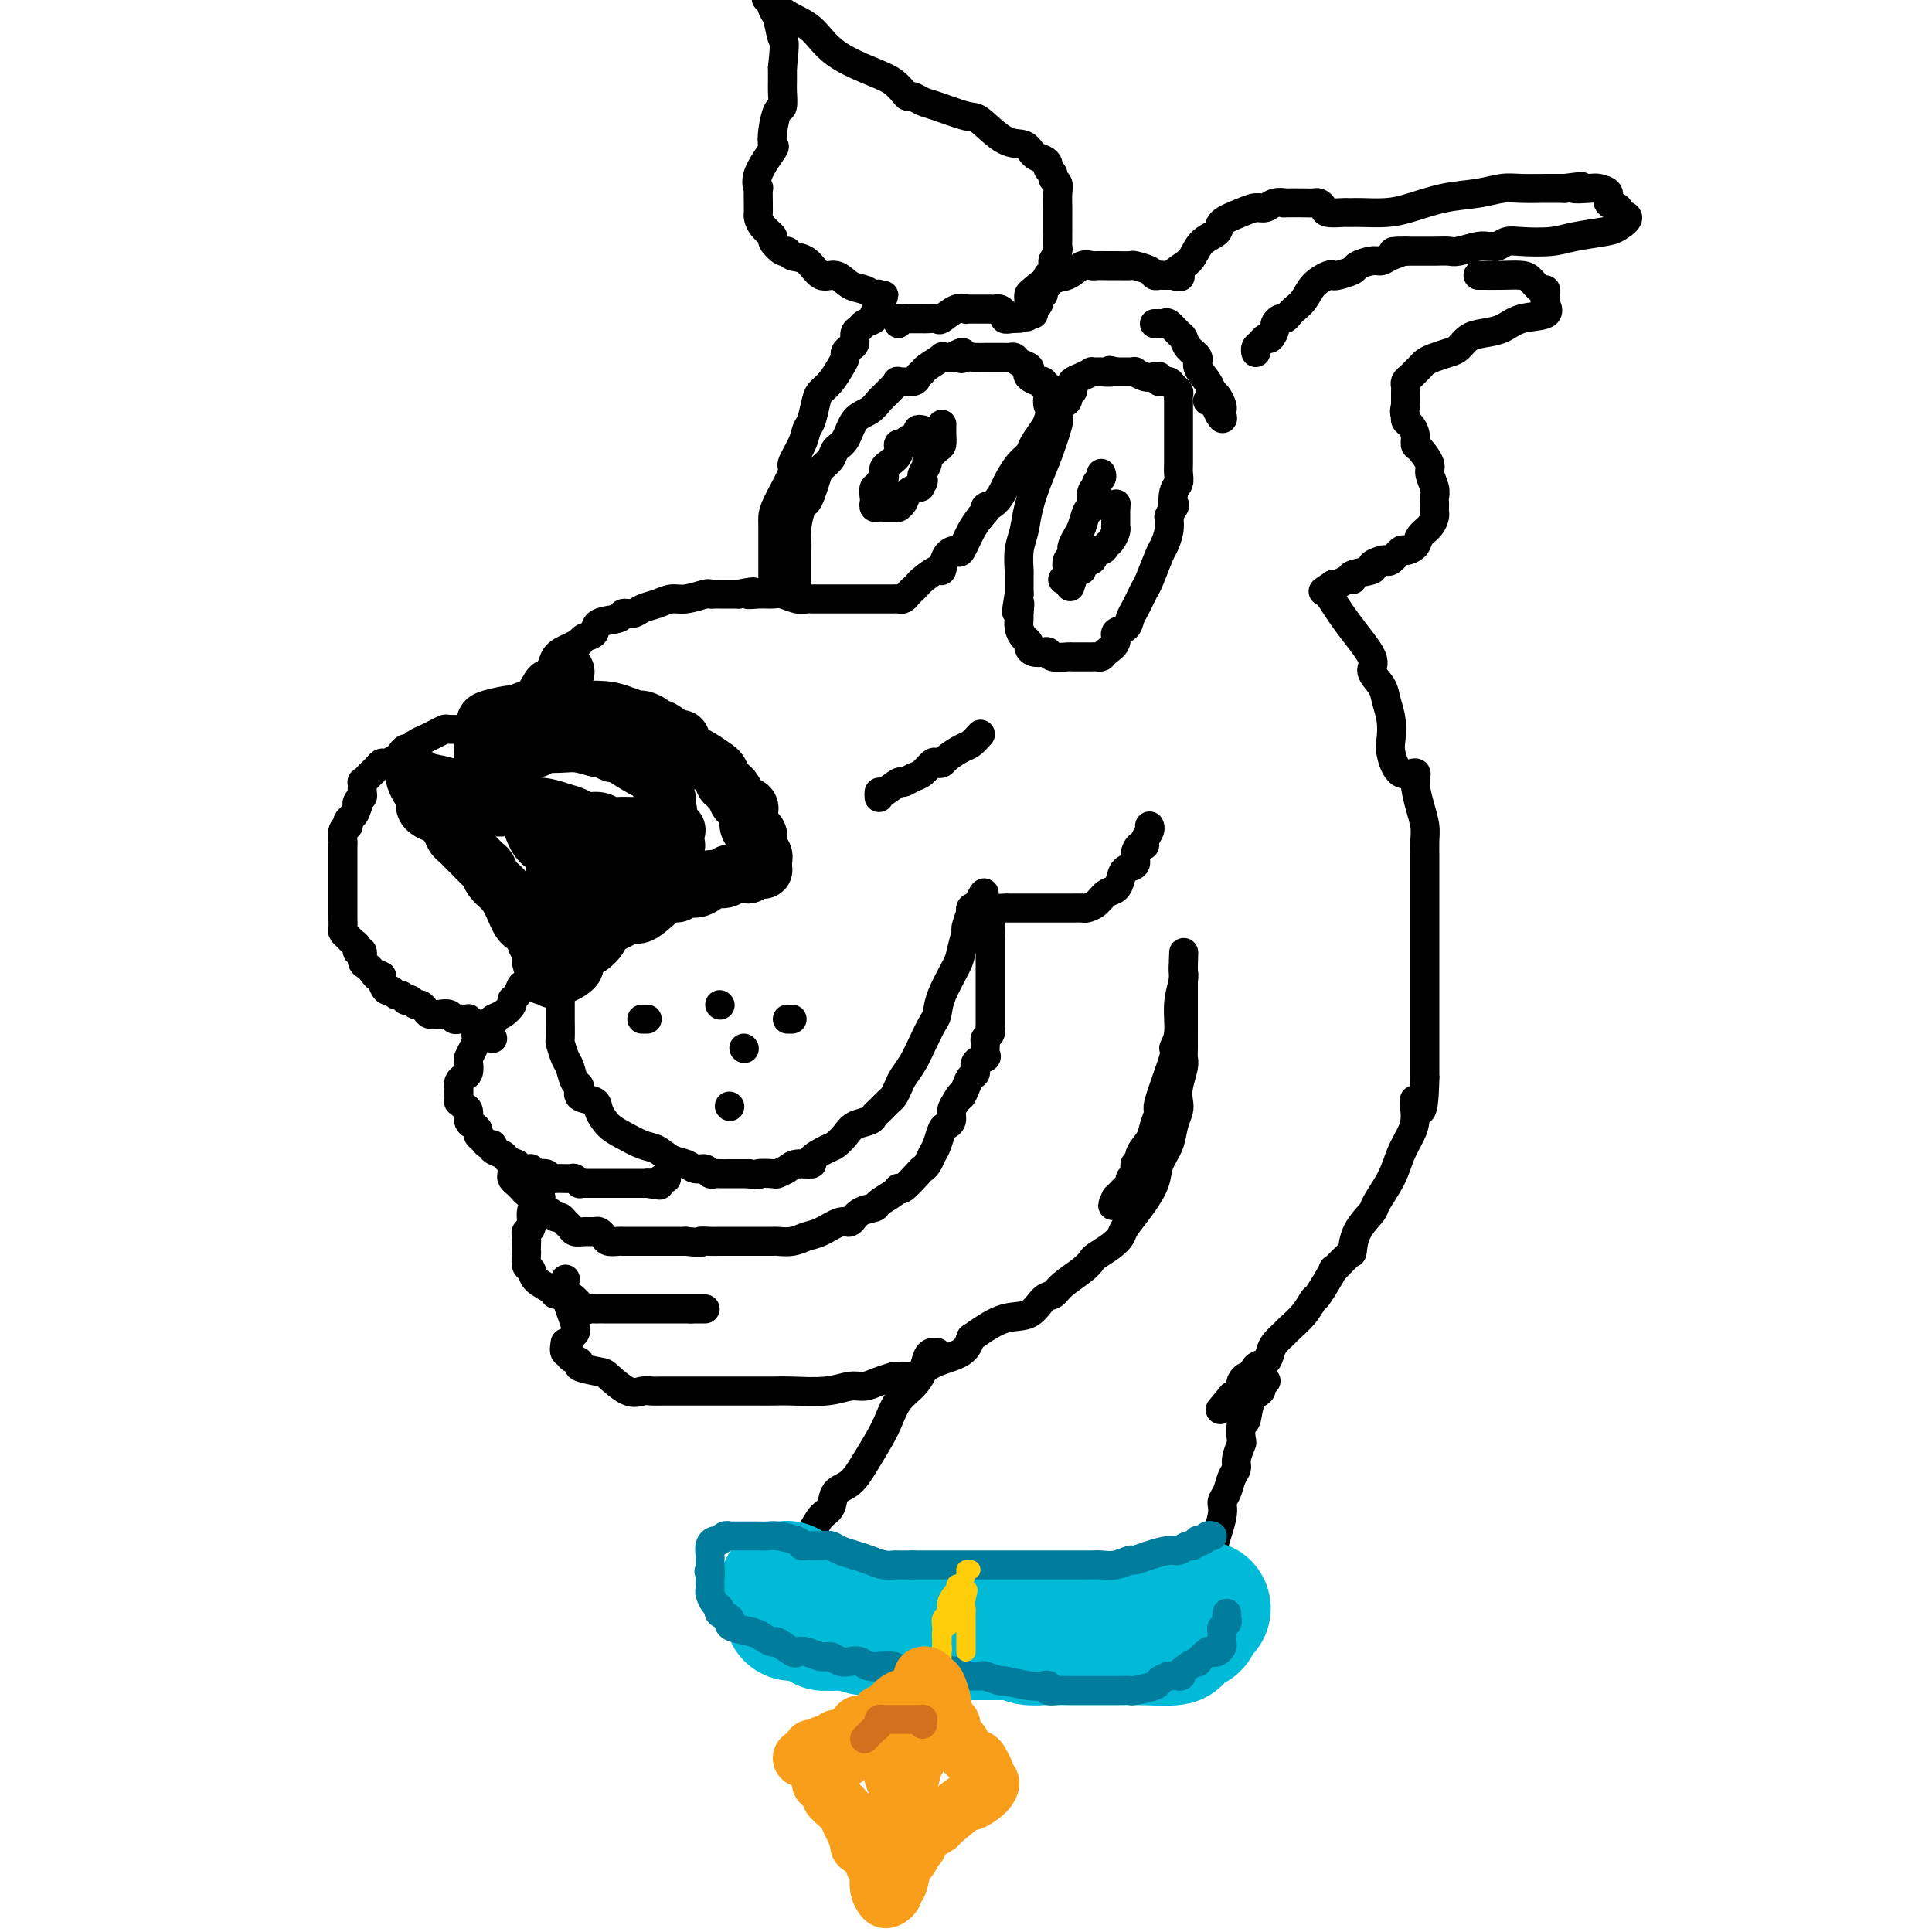 <svg viewBox='0 0 400 400' version='1.1' xmlns='http://www.w3.org/2000/svg' xmlns:xlink='http://www.w3.org/1999/xlink'><g fill='none' stroke='rgb(0,0,0)' stroke-width='12' stroke-linecap='round' stroke-linejoin='round'><path d='M101,150c-0.428,-0.312 -0.856,-0.623 0,-1c0.856,-0.377 2.995,-0.819 4,-1c1.005,-0.181 0.874,-0.101 1,0c0.126,0.101 0.507,0.223 1,0c0.493,-0.223 1.096,-0.792 2,-1c0.904,-0.208 2.109,-0.056 3,0c0.891,0.056 1.468,0.015 2,0c0.532,-0.015 1.020,-0.005 1,0c-0.020,0.005 -0.547,0.004 0,0c0.547,-0.004 2.168,-0.011 3,0c0.832,0.011 0.876,0.041 2,0c1.124,-0.041 3.327,-0.152 5,0c1.673,0.152 2.816,0.567 4,1c1.184,0.433 2.409,0.884 3,1c0.591,0.116 0.547,-0.105 1,0c0.453,0.105 1.403,0.534 2,1c0.597,0.466 0.841,0.968 1,1c0.159,0.032 0.233,-0.406 1,0c0.767,0.406 2.226,1.657 3,2c0.774,0.343 0.862,-0.221 1,0c0.138,0.221 0.327,1.228 1,2c0.673,0.772 1.830,1.310 3,2c1.170,0.690 2.354,1.532 3,2c0.646,0.468 0.756,0.562 1,1c0.244,0.438 0.622,1.219 1,2'/><path d='M150,162c2.494,2.051 1.228,1.180 1,1c-0.228,-0.180 0.580,0.332 1,1c0.420,0.668 0.452,1.492 1,2c0.548,0.508 1.614,0.700 2,1c0.386,0.300 0.093,0.710 0,1c-0.093,0.290 0.012,0.462 0,1c-0.012,0.538 -0.143,1.443 0,2c0.143,0.557 0.560,0.765 1,1c0.440,0.235 0.903,0.497 1,1c0.097,0.503 -0.170,1.249 0,2c0.170,0.751 0.778,1.508 1,2c0.222,0.492 0.057,0.720 0,1c-0.057,0.280 -0.007,0.614 0,1c0.007,0.386 -0.029,0.825 0,1c0.029,0.175 0.123,0.086 0,0c-0.123,-0.086 -0.464,-0.167 -1,0c-0.536,0.167 -1.268,0.584 -2,1'/><path d='M155,181c-0.411,0.154 0.062,0.040 0,0c-0.062,-0.040 -0.658,-0.007 -1,0c-0.342,0.007 -0.428,-0.013 -1,0c-0.572,0.013 -1.630,0.059 -2,0c-0.370,-0.059 -0.053,-0.222 0,0c0.053,0.222 -0.160,0.829 -1,1c-0.840,0.171 -2.309,-0.093 -3,0c-0.691,0.093 -0.605,0.543 -1,1c-0.395,0.457 -1.272,0.922 -2,1c-0.728,0.078 -1.308,-0.232 -2,0c-0.692,0.232 -1.496,1.006 -2,1c-0.504,-0.006 -0.709,-0.794 -2,0c-1.291,0.794 -3.667,3.169 -5,4c-1.333,0.831 -1.624,0.120 -2,0c-0.376,-0.120 -0.839,0.353 -2,1c-1.161,0.647 -3.022,1.468 -4,2c-0.978,0.532 -1.075,0.776 -1,1c0.075,0.224 0.322,0.427 0,1c-0.322,0.573 -1.213,1.515 -2,2c-0.787,0.485 -1.472,0.512 -2,1c-0.528,0.488 -0.901,1.437 -1,2c-0.099,0.563 0.077,0.738 0,1c-0.077,0.262 -0.405,0.609 -1,1c-0.595,0.391 -1.456,0.826 -2,1c-0.544,0.174 -0.772,0.087 -1,0'/><path d='M115,202c-1.427,1.549 0.006,0.423 0,0c-0.006,-0.423 -1.451,-0.143 -2,0c-0.549,0.143 -0.204,0.151 0,0c0.204,-0.151 0.265,-0.459 0,-1c-0.265,-0.541 -0.858,-1.315 -1,-2c-0.142,-0.685 0.166,-1.280 0,-2c-0.166,-0.720 -0.807,-1.564 -1,-2c-0.193,-0.436 0.062,-0.463 0,-1c-0.062,-0.537 -0.440,-1.586 -1,-2c-0.560,-0.414 -1.302,-0.195 -2,-1c-0.698,-0.805 -1.352,-2.634 -2,-4c-0.648,-1.366 -1.291,-2.268 -2,-3c-0.709,-0.732 -1.485,-1.295 -2,-2c-0.515,-0.705 -0.768,-1.551 -1,-2c-0.232,-0.449 -0.443,-0.502 -1,-1c-0.557,-0.498 -1.459,-1.442 -2,-2c-0.541,-0.558 -0.722,-0.730 -1,-1c-0.278,-0.270 -0.655,-0.639 -1,-1c-0.345,-0.361 -0.659,-0.712 -1,-1c-0.341,-0.288 -0.708,-0.511 -1,-1c-0.292,-0.489 -0.509,-1.244 -1,-2c-0.491,-0.756 -1.256,-1.512 -2,-2c-0.744,-0.488 -1.468,-0.708 -2,-1c-0.532,-0.292 -0.874,-0.655 -1,-1c-0.126,-0.345 -0.036,-0.670 0,-1c0.036,-0.330 0.018,-0.665 0,-1'/><path d='M88,165c-4.176,-6.407 -1.117,-3.923 0,-3c1.117,0.923 0.291,0.285 0,0c-0.291,-0.285 -0.048,-0.218 1,0c1.048,0.218 2.902,0.588 4,1c1.098,0.412 1.439,0.867 2,1c0.561,0.133 1.343,-0.056 2,0c0.657,0.056 1.190,0.358 2,1c0.810,0.642 1.898,1.625 3,2c1.102,0.375 2.220,0.143 4,0c1.780,-0.143 4.224,-0.197 6,0c1.776,0.197 2.885,0.645 4,1c1.115,0.355 2.237,0.617 3,1c0.763,0.383 1.166,0.887 2,1c0.834,0.113 2.097,-0.166 3,0c0.903,0.166 1.446,0.777 2,1c0.554,0.223 1.121,0.060 2,0c0.879,-0.060 2.071,-0.016 3,0c0.929,0.016 1.596,0.004 2,0c0.404,-0.004 0.544,-0.001 1,0c0.456,0.001 1.228,0.001 2,0'/><path d='M136,171c7.591,1.480 2.570,0.681 1,0c-1.570,-0.681 0.312,-1.243 1,-2c0.688,-0.757 0.182,-1.710 0,-2c-0.182,-0.290 -0.042,0.083 0,0c0.042,-0.083 -0.016,-0.622 0,-1c0.016,-0.378 0.105,-0.596 0,-1c-0.105,-0.404 -0.404,-0.993 -1,-2c-0.596,-1.007 -1.488,-2.432 -2,-3c-0.512,-0.568 -0.646,-0.281 -2,-1c-1.354,-0.719 -3.930,-2.445 -5,-3c-1.070,-0.555 -0.634,0.062 -1,0c-0.366,-0.062 -1.534,-0.801 -2,-1c-0.466,-0.199 -0.230,0.143 -1,0c-0.770,-0.143 -2.547,-0.770 -4,-1c-1.453,-0.230 -2.584,-0.062 -4,0c-1.416,0.062 -3.118,0.016 -4,0c-0.882,-0.016 -0.944,-0.004 -2,0c-1.056,0.004 -3.105,0.001 -4,0c-0.895,-0.001 -0.635,-0.000 -1,0c-0.365,0.000 -1.355,-0.000 -2,0c-0.645,0.000 -0.943,0.002 -1,0c-0.057,-0.002 0.128,-0.008 0,0c-0.128,0.008 -0.570,0.030 -1,0c-0.430,-0.030 -0.847,-0.111 -1,0c-0.153,0.111 -0.041,0.415 0,1c0.041,0.585 0.012,1.453 0,2c-0.012,0.547 -0.006,0.774 0,1'/><path d='M100,158c-0.048,0.741 -0.168,0.595 0,1c0.168,0.405 0.625,1.363 1,2c0.375,0.637 0.668,0.953 1,1c0.332,0.047 0.704,-0.174 1,0c0.296,0.174 0.516,0.743 1,1c0.484,0.257 1.233,0.202 2,1c0.767,0.798 1.553,2.449 2,3c0.447,0.551 0.554,0.000 1,1c0.446,1.000 1.230,3.549 2,5c0.770,1.451 1.526,1.802 2,2c0.474,0.198 0.667,0.241 1,1c0.333,0.759 0.807,2.232 1,3c0.193,0.768 0.104,0.831 0,1c-0.104,0.169 -0.225,0.443 0,1c0.225,0.557 0.796,1.395 1,2c0.204,0.605 0.040,0.976 0,1c-0.040,0.024 0.042,-0.299 0,0c-0.042,0.299 -0.209,1.222 0,2c0.209,0.778 0.795,1.413 1,2c0.205,0.587 0.030,1.127 0,1c-0.030,-0.127 0.085,-0.920 0,-2c-0.085,-1.080 -0.371,-2.447 0,-3c0.371,-0.553 1.398,-0.293 2,-1c0.602,-0.707 0.777,-2.383 1,-3c0.223,-0.617 0.492,-0.176 1,0c0.508,0.176 1.254,0.088 2,0'/><path d='M123,180c1.121,-0.862 0.924,-1.018 1,-1c0.076,0.018 0.427,0.211 1,0c0.573,-0.211 1.370,-0.826 2,-1c0.630,-0.174 1.092,0.093 2,0c0.908,-0.093 2.260,-0.547 3,-1c0.740,-0.453 0.867,-0.906 1,-1c0.133,-0.094 0.270,0.171 1,0c0.730,-0.171 2.051,-0.778 3,-1c0.949,-0.222 1.525,-0.060 2,0c0.475,0.060 0.850,0.017 1,0c0.150,-0.017 0.075,-0.009 0,0'/><path d='M111,155c-0.334,-0.000 -0.668,-0.001 -1,0c-0.332,0.001 -0.663,0.002 -1,0c-0.337,-0.002 -0.682,-0.007 -1,0c-0.318,0.007 -0.611,0.026 -1,0c-0.389,-0.026 -0.875,-0.098 -1,0c-0.125,0.098 0.110,0.366 0,1c-0.110,0.634 -0.566,1.634 -1,2c-0.434,0.366 -0.848,0.099 -1,0c-0.152,-0.099 -0.044,-0.028 0,0c0.044,0.028 0.022,0.014 0,0'/><path d='M117,139c0.000,0.000 0.100,0.100 0.1,0.1'/></g>
<g fill='none' stroke='rgb(0,0,0)' stroke-width='6' stroke-linecap='round' stroke-linejoin='round'><path d='M109,145c0.018,0.107 0.036,0.213 0,0c-0.036,-0.213 -0.128,-0.746 0,-1c0.128,-0.254 0.474,-0.228 1,-1c0.526,-0.772 1.231,-2.340 2,-3c0.769,-0.660 1.603,-0.411 2,-1c0.397,-0.589 0.357,-2.018 1,-3c0.643,-0.982 1.970,-1.519 3,-2c1.030,-0.481 1.764,-0.906 2,-1c0.236,-0.094 -0.027,0.144 0,0c0.027,-0.144 0.345,-0.669 1,-1c0.655,-0.331 1.646,-0.466 2,-1c0.354,-0.534 0.072,-1.467 1,-2c0.928,-0.533 3.066,-0.667 4,-1c0.934,-0.333 0.662,-0.864 1,-1c0.338,-0.136 1.285,0.122 2,0c0.715,-0.122 1.197,-0.625 2,-1c0.803,-0.375 1.927,-0.622 3,-1c1.073,-0.378 2.094,-0.886 3,-1c0.906,-0.114 1.696,0.166 3,0c1.304,-0.166 3.123,-0.776 4,-1c0.877,-0.224 0.814,-0.060 1,0c0.186,0.060 0.623,0.016 1,0c0.377,-0.016 0.695,-0.004 1,0c0.305,0.004 0.597,0.001 1,0c0.403,-0.001 0.916,-0.000 1,0c0.084,0.000 -0.262,0.000 0,0c0.262,-0.000 1.131,-0.000 2,0'/><path d='M153,123c4.861,-0.927 2.513,-0.245 2,0c-0.513,0.245 0.808,0.051 2,0c1.192,-0.051 2.256,0.039 3,0c0.744,-0.039 1.167,-0.207 2,0c0.833,0.207 2.075,0.787 3,1c0.925,0.213 1.531,0.057 2,0c0.469,-0.057 0.801,-0.015 1,0c0.199,0.015 0.267,0.004 1,0c0.733,-0.004 2.133,-0.001 3,0c0.867,0.001 1.202,0.000 2,0c0.798,-0.000 2.059,-0.000 3,0c0.941,0.000 1.562,0.000 2,0c0.438,-0.000 0.695,-0.000 1,0c0.305,0.000 0.659,0.000 1,0c0.341,-0.000 0.669,-0.000 1,0c0.331,0.000 0.666,0.001 1,0c0.334,-0.001 0.667,-0.003 1,0c0.333,0.003 0.666,0.012 1,0c0.334,-0.012 0.667,-0.045 1,0c0.333,0.045 0.665,0.168 1,0c0.335,-0.168 0.675,-0.628 1,-1c0.325,-0.372 0.637,-0.657 1,-1c0.363,-0.343 0.779,-0.743 1,-1c0.221,-0.257 0.248,-0.371 1,-1c0.752,-0.629 2.228,-1.773 3,-2c0.772,-0.227 0.840,0.462 1,0c0.160,-0.462 0.413,-2.077 1,-3c0.587,-0.923 1.508,-1.155 2,-1c0.492,0.155 0.556,0.695 1,0c0.444,-0.695 1.270,-2.627 2,-4c0.730,-1.373 1.365,-2.186 2,-3'/><path d='M203,107c2.765,-3.065 1.177,-2.228 1,-2c-0.177,0.228 1.056,-0.151 2,-1c0.944,-0.849 1.600,-2.166 2,-3c0.400,-0.834 0.545,-1.186 1,-2c0.455,-0.814 1.221,-2.090 2,-3c0.779,-0.910 1.570,-1.454 2,-2c0.430,-0.546 0.497,-1.094 1,-2c0.503,-0.906 1.441,-2.172 2,-3c0.559,-0.828 0.738,-1.220 1,-2c0.262,-0.780 0.606,-1.950 1,-3c0.394,-1.050 0.839,-1.981 1,-2c0.161,-0.019 0.037,0.875 0,1c-0.037,0.125 0.013,-0.521 0,0c-0.013,0.521 -0.087,2.207 0,3c0.087,0.793 0.336,0.694 0,2c-0.336,1.306 -1.257,4.018 -2,6c-0.743,1.982 -1.309,3.236 -2,5c-0.691,1.764 -1.506,4.039 -2,6c-0.494,1.961 -0.668,3.608 -1,5c-0.332,1.392 -0.821,2.531 -1,4c-0.179,1.469 -0.048,3.270 0,4c0.048,0.730 0.013,0.389 0,1c-0.013,0.611 -0.004,2.175 0,3c0.004,0.825 0.002,0.913 0,1'/><path d='M211,123c-1.082,6.375 -0.287,2.811 0,2c0.287,-0.811 0.067,1.131 0,2c-0.067,0.869 0.020,0.667 0,1c-0.020,0.333 -0.147,1.203 0,2c0.147,0.797 0.568,1.520 1,2c0.432,0.480 0.876,0.716 1,1c0.124,0.284 -0.071,0.616 0,1c0.071,0.384 0.408,0.821 1,1c0.592,0.179 1.439,0.101 2,0c0.561,-0.101 0.837,-0.223 1,0c0.163,0.223 0.215,0.792 1,1c0.785,0.208 2.304,0.056 3,0c0.696,-0.056 0.567,-0.015 1,0c0.433,0.015 1.426,0.005 2,0c0.574,-0.005 0.730,-0.003 1,0c0.270,0.003 0.655,0.009 1,0c0.345,-0.009 0.651,-0.034 1,0c0.349,0.034 0.741,0.126 1,0c0.259,-0.126 0.384,-0.471 1,-1c0.616,-0.529 1.723,-1.244 2,-2c0.277,-0.756 -0.277,-1.553 0,-2c0.277,-0.447 1.384,-0.543 2,-1c0.616,-0.457 0.741,-1.274 1,-2c0.259,-0.726 0.650,-1.361 1,-2c0.350,-0.639 0.657,-1.283 1,-2c0.343,-0.717 0.723,-1.507 1,-2c0.277,-0.493 0.453,-0.687 1,-2c0.547,-1.313 1.466,-3.744 2,-5c0.534,-1.256 0.682,-1.338 1,-2c0.318,-0.662 0.805,-1.903 1,-3c0.195,-1.097 0.097,-2.048 0,-3'/><path d='M242,107c1.635,-3.855 1.223,-1.992 1,-2c-0.223,-0.008 -0.256,-1.886 0,-3c0.256,-1.114 0.801,-1.465 1,-2c0.199,-0.535 0.053,-1.256 0,-2c-0.053,-0.744 -0.014,-1.513 0,-2c0.014,-0.487 0.004,-0.692 0,-1c-0.004,-0.308 -0.001,-0.720 0,-1c0.001,-0.280 0.000,-0.427 0,-1c-0.000,-0.573 -0.000,-1.572 0,-2c0.000,-0.428 0.000,-0.286 0,-1c-0.000,-0.714 -0.000,-2.285 0,-3c0.000,-0.715 0.001,-0.573 0,-1c-0.001,-0.427 -0.003,-1.424 0,-2c0.003,-0.576 0.012,-0.733 0,-1c-0.012,-0.267 -0.046,-0.646 0,-1c0.046,-0.354 0.171,-0.684 0,-1c-0.171,-0.316 -0.638,-0.620 -1,-1c-0.362,-0.380 -0.618,-0.838 -1,-1c-0.382,-0.162 -0.889,-0.030 -1,0c-0.111,0.030 0.175,-0.044 0,0c-0.175,0.044 -0.811,0.204 -1,0c-0.189,-0.204 0.069,-0.773 0,-1c-0.069,-0.227 -0.466,-0.113 -1,0c-0.534,0.113 -1.204,0.227 -2,0c-0.796,-0.227 -1.719,-0.793 -2,-1c-0.281,-0.207 0.079,-0.056 0,0c-0.079,0.056 -0.599,0.015 -1,0c-0.401,-0.015 -0.685,-0.004 -1,0c-0.315,0.004 -0.661,0.001 -1,0c-0.339,-0.001 -0.669,-0.001 -1,0'/><path d='M231,77c-2.150,-0.618 -1.027,-0.163 -1,0c0.027,0.163 -1.044,0.033 -2,0c-0.956,-0.033 -1.798,0.032 -2,0c-0.202,-0.032 0.234,-0.162 0,0c-0.234,0.162 -1.139,0.616 -2,1c-0.861,0.384 -1.679,0.698 -2,1c-0.321,0.302 -0.146,0.591 0,1c0.146,0.409 0.263,0.936 0,1c-0.263,0.064 -0.908,-0.337 -1,0c-0.092,0.337 0.367,1.410 0,2c-0.367,0.590 -1.560,0.697 -2,1c-0.440,0.303 -0.126,0.801 0,1c0.126,0.199 0.063,0.100 0,0'/><path d='M165,123c0.000,-0.365 0.000,-0.731 0,-1c-0.000,-0.269 -0.000,-0.442 0,-1c0.000,-0.558 0.000,-1.500 0,-2c-0.000,-0.500 -0.001,-0.558 0,-1c0.001,-0.442 0.003,-1.267 0,-2c-0.003,-0.733 -0.012,-1.372 0,-2c0.012,-0.628 0.045,-1.245 0,-2c-0.045,-0.755 -0.166,-1.648 0,-3c0.166,-1.352 0.621,-3.163 1,-4c0.379,-0.837 0.683,-0.699 1,-1c0.317,-0.301 0.647,-1.040 1,-2c0.353,-0.960 0.728,-2.142 1,-3c0.272,-0.858 0.442,-1.392 1,-2c0.558,-0.608 1.504,-1.289 2,-2c0.496,-0.711 0.543,-1.451 1,-2c0.457,-0.549 1.326,-0.905 2,-2c0.674,-1.095 1.154,-2.927 2,-4c0.846,-1.073 2.060,-1.387 3,-2c0.940,-0.613 1.608,-1.523 2,-2c0.392,-0.477 0.508,-0.519 1,-1c0.492,-0.481 1.360,-1.400 2,-2c0.640,-0.600 1.051,-0.882 1,-1c-0.051,-0.118 -0.563,-0.072 0,0c0.563,0.072 2.201,0.169 3,0c0.799,-0.169 0.759,-0.606 1,-1c0.241,-0.394 0.764,-0.747 1,-1c0.236,-0.253 0.187,-0.408 1,-1c0.813,-0.592 2.488,-1.621 3,-2c0.512,-0.379 -0.139,-0.108 0,0c0.139,0.108 1.070,0.054 2,0'/><path d='M197,74c3.511,-2.011 2.288,-0.539 2,0c-0.288,0.539 0.360,0.144 1,0c0.640,-0.144 1.271,-0.039 2,0c0.729,0.039 1.557,0.011 2,0c0.443,-0.011 0.500,-0.004 1,0c0.500,0.004 1.442,0.004 2,0c0.558,-0.004 0.731,-0.012 1,0c0.269,0.012 0.633,0.045 1,0c0.367,-0.045 0.738,-0.167 1,0c0.262,0.167 0.416,0.623 1,1c0.584,0.377 1.596,0.674 2,1c0.404,0.326 0.198,0.680 0,1c-0.198,0.320 -0.389,0.606 0,1c0.389,0.394 1.358,0.896 2,1c0.642,0.104 0.956,-0.191 1,0c0.044,0.191 -0.181,0.868 0,1c0.181,0.132 0.767,-0.279 1,0c0.233,0.279 0.114,1.250 0,2c-0.114,0.750 -0.223,1.279 0,2c0.223,0.721 0.778,1.635 1,2c0.222,0.365 0.111,0.183 0,0'/><path d='M116,198c0.000,0.363 0.000,0.727 0,1c-0.000,0.273 -0.000,0.456 0,1c0.000,0.544 0.000,1.448 0,2c-0.000,0.552 -0.000,0.750 0,1c0.000,0.250 0.000,0.551 0,1c-0.000,0.449 -0.001,1.046 0,2c0.001,0.954 0.003,2.266 0,3c-0.003,0.734 -0.012,0.891 0,2c0.012,1.109 0.044,3.169 0,4c-0.044,0.831 -0.165,0.431 0,1c0.165,0.569 0.616,2.107 1,3c0.384,0.893 0.702,1.142 1,2c0.298,0.858 0.576,2.326 1,3c0.424,0.674 0.995,0.555 1,1c0.005,0.445 -0.555,1.456 0,2c0.555,0.544 2.224,0.622 3,1c0.776,0.378 0.658,1.056 1,2c0.342,0.944 1.144,2.155 2,3c0.856,0.845 1.766,1.325 3,2c1.234,0.675 2.792,1.544 4,2c1.208,0.456 2.068,0.499 3,1c0.932,0.501 1.937,1.458 3,2c1.063,0.542 2.183,0.667 3,1c0.817,0.333 1.331,0.874 2,1c0.669,0.126 1.493,-0.162 2,0c0.507,0.162 0.698,0.776 1,1c0.302,0.224 0.716,0.060 1,0c0.284,-0.060 0.437,-0.016 1,0c0.563,0.016 1.536,0.004 2,0c0.464,-0.004 0.418,-0.001 1,0c0.582,0.001 1.791,0.001 3,0'/><path d='M155,243c2.755,0.467 1.643,0.135 2,0c0.357,-0.135 2.185,-0.074 3,0c0.815,0.074 0.618,0.162 1,0c0.382,-0.162 1.341,-0.572 2,-1c0.659,-0.428 1.016,-0.873 2,-1c0.984,-0.127 2.596,0.065 3,0c0.404,-0.065 -0.398,-0.388 0,-1c0.398,-0.612 1.998,-1.512 3,-2c1.002,-0.488 1.406,-0.565 2,-1c0.594,-0.435 1.376,-1.229 2,-2c0.624,-0.771 1.088,-1.520 2,-2c0.912,-0.480 2.272,-0.691 3,-1c0.728,-0.309 0.825,-0.716 1,-1c0.175,-0.284 0.427,-0.446 1,-1c0.573,-0.554 1.466,-1.502 2,-2c0.534,-0.498 0.709,-0.548 1,-1c0.291,-0.452 0.697,-1.308 1,-2c0.303,-0.692 0.501,-1.220 1,-2c0.499,-0.780 1.297,-1.812 2,-3c0.703,-1.188 1.309,-2.531 2,-4c0.691,-1.469 1.466,-3.062 2,-4c0.534,-0.938 0.827,-1.219 1,-2c0.173,-0.781 0.228,-2.063 1,-4c0.772,-1.937 2.263,-4.531 3,-6c0.737,-1.469 0.719,-1.815 1,-3c0.281,-1.185 0.859,-3.211 1,-4c0.141,-0.789 -0.156,-0.341 0,-1c0.156,-0.659 0.763,-2.424 1,-3c0.237,-0.576 0.102,0.037 0,0c-0.102,-0.037 -0.172,-0.725 0,-1c0.172,-0.275 0.586,-0.138 1,0'/><path d='M202,188c2.975,-6.188 1.411,-1.658 1,0c-0.411,1.658 0.329,0.444 1,0c0.671,-0.444 1.271,-0.119 2,0c0.729,0.119 1.585,0.032 2,0c0.415,-0.032 0.387,-0.009 1,0c0.613,0.009 1.866,0.002 3,0c1.134,-0.002 2.149,-0.001 3,0c0.851,0.001 1.538,0.000 2,0c0.462,-0.000 0.700,-0.000 1,0c0.300,0.000 0.662,-0.000 1,0c0.338,0.000 0.653,0.001 1,0c0.347,-0.001 0.726,-0.002 1,0c0.274,0.002 0.443,0.008 1,0c0.557,-0.008 1.501,-0.029 2,0c0.499,0.029 0.554,0.107 1,0c0.446,-0.107 1.284,-0.400 2,-1c0.716,-0.600 1.310,-1.508 2,-2c0.690,-0.492 1.477,-0.568 2,-1c0.523,-0.432 0.784,-1.220 1,-2c0.216,-0.780 0.388,-1.553 1,-2c0.612,-0.447 1.666,-0.567 2,-1c0.334,-0.433 -0.050,-1.180 0,-2c0.050,-0.820 0.535,-1.712 1,-2c0.465,-0.288 0.909,0.028 1,0c0.091,-0.028 -0.172,-0.400 0,-1c0.172,-0.600 0.778,-1.429 1,-2c0.222,-0.571 0.060,-0.885 0,-1c-0.060,-0.115 -0.017,-0.033 0,0c0.017,0.033 0.009,0.016 0,0'/><path d='M119,146c-0.333,-0.000 -0.667,-0.000 -1,0c-0.333,0.000 -0.667,0.000 -1,0c-0.333,-0.000 -0.667,-0.000 -1,0c-0.333,0.000 -0.666,0.002 -1,0c-0.334,-0.002 -0.670,-0.007 -1,0c-0.330,0.007 -0.655,0.025 -1,0c-0.345,-0.025 -0.711,-0.092 -1,0c-0.289,0.092 -0.501,0.343 -1,1c-0.499,0.657 -1.287,1.720 -2,2c-0.713,0.280 -1.353,-0.223 -2,0c-0.647,0.223 -1.300,1.173 -2,2c-0.700,0.827 -1.445,1.531 -2,2c-0.555,0.469 -0.919,0.704 -1,1c-0.081,0.296 0.122,0.654 0,1c-0.122,0.346 -0.569,0.680 -1,1c-0.431,0.320 -0.847,0.625 -1,1c-0.153,0.375 -0.044,0.822 0,1c0.044,0.178 0.022,0.089 0,0'/><path d='M100,151c-0.338,0.000 -0.676,0.000 -1,0c-0.324,-0.000 -0.635,-0.001 -1,0c-0.365,0.001 -0.783,0.003 -1,0c-0.217,-0.003 -0.234,-0.011 -1,0c-0.766,0.011 -2.280,0.041 -3,0c-0.720,-0.041 -0.644,-0.152 -1,0c-0.356,0.152 -1.142,0.566 -2,1c-0.858,0.434 -1.788,0.886 -2,1c-0.212,0.114 0.294,-0.110 0,0c-0.294,0.110 -1.387,0.554 -2,1c-0.613,0.446 -0.745,0.894 -1,1c-0.255,0.106 -0.632,-0.130 -1,0c-0.368,0.130 -0.729,0.626 -1,1c-0.271,0.374 -0.454,0.625 -1,1c-0.546,0.375 -1.455,0.874 -2,1c-0.545,0.126 -0.724,-0.120 -1,0c-0.276,0.120 -0.648,0.605 -1,1c-0.352,0.395 -0.683,0.701 -1,1c-0.317,0.299 -0.620,0.591 -1,1c-0.380,0.409 -0.838,0.935 -1,1c-0.162,0.065 -0.029,-0.333 0,0c0.029,0.333 -0.045,1.396 0,2c0.045,0.604 0.208,0.750 0,1c-0.208,0.250 -0.787,0.606 -1,1c-0.213,0.394 -0.061,0.827 0,1c0.061,0.173 0.030,0.087 0,0'/><path d='M74,167c-0.322,1.183 -0.626,1.639 -1,2c-0.374,0.361 -0.818,0.625 -1,1c-0.182,0.375 -0.101,0.862 0,1c0.101,0.138 0.223,-0.071 0,0c-0.223,0.071 -0.792,0.422 -1,1c-0.208,0.578 -0.056,1.383 0,2c0.056,0.617 0.015,1.045 0,1c-0.015,-0.045 -0.004,-0.563 0,0c0.004,0.563 0.001,2.207 0,3c-0.001,0.793 -0.000,0.736 0,1c0.000,0.264 0.000,0.848 0,1c-0.000,0.152 -0.000,-0.128 0,0c0.000,0.128 0.000,0.664 0,1c-0.000,0.336 -0.000,0.471 0,1c0.000,0.529 -0.000,1.451 0,2c0.000,0.549 0.000,0.725 0,1c-0.000,0.275 -0.000,0.650 0,1c0.000,0.350 0.000,0.675 0,1c-0.000,0.325 -0.001,0.650 0,1c0.001,0.350 0.003,0.724 0,1c-0.003,0.276 -0.012,0.455 0,1c0.012,0.545 0.046,1.455 0,2c-0.046,0.545 -0.171,0.725 0,1c0.171,0.275 0.638,0.646 1,1c0.362,0.354 0.618,0.690 1,1c0.382,0.310 0.890,0.594 1,1c0.110,0.406 -0.178,0.935 0,1c0.178,0.065 0.821,-0.333 1,0c0.179,0.333 -0.106,1.397 0,2c0.106,0.603 0.602,0.744 1,1c0.398,0.256 0.699,0.628 1,1'/><path d='M77,201c1.091,1.471 0.817,1.150 1,1c0.183,-0.150 0.823,-0.127 1,0c0.177,0.127 -0.107,0.359 0,1c0.107,0.641 0.607,1.692 1,2c0.393,0.308 0.679,-0.127 1,0c0.321,0.127 0.677,0.818 1,1c0.323,0.182 0.611,-0.143 1,0c0.389,0.143 0.878,0.756 1,1c0.122,0.244 -0.122,0.121 0,0c0.122,-0.121 0.609,-0.239 1,0c0.391,0.239 0.685,0.835 1,1c0.315,0.165 0.651,-0.100 1,0c0.349,0.100 0.709,0.567 1,1c0.291,0.433 0.512,0.834 1,1c0.488,0.166 1.244,0.097 2,0c0.756,-0.097 1.513,-0.222 2,0c0.487,0.222 0.704,0.790 1,1c0.296,0.210 0.671,0.060 1,0c0.329,-0.060 0.614,-0.031 1,0c0.386,0.031 0.874,0.064 1,0c0.126,-0.064 -0.111,-0.223 0,0c0.111,0.223 0.568,0.829 1,1c0.432,0.171 0.838,-0.094 1,0c0.162,0.094 0.081,0.547 0,1'/><path d='M99,213c3.407,2.016 0.923,1.055 0,1c-0.923,-0.055 -0.286,0.796 0,1c0.286,0.204 0.221,-0.240 0,0c-0.221,0.240 -0.598,1.163 -1,2c-0.402,0.837 -0.829,1.586 -1,2c-0.171,0.414 -0.084,0.492 0,1c0.084,0.508 0.166,1.444 0,2c-0.166,0.556 -0.580,0.731 -1,1c-0.420,0.269 -0.845,0.631 -1,1c-0.155,0.369 -0.039,0.743 0,1c0.039,0.257 0.000,0.396 0,1c-0.000,0.604 0.038,1.671 0,2c-0.038,0.329 -0.151,-0.081 0,0c0.151,0.081 0.566,0.651 1,1c0.434,0.349 0.886,0.475 1,1c0.114,0.525 -0.110,1.450 0,2c0.110,0.550 0.554,0.726 1,1c0.446,0.274 0.894,0.647 1,1c0.106,0.353 -0.131,0.686 0,1c0.131,0.314 0.631,0.609 1,1c0.369,0.391 0.609,0.878 1,1c0.391,0.122 0.934,-0.122 1,0c0.066,0.122 -0.343,0.610 0,1c0.343,0.390 1.439,0.682 2,1c0.561,0.318 0.589,0.662 1,1c0.411,0.338 1.206,0.669 2,1'/><path d='M107,241c2.036,2.542 1.127,1.398 1,1c-0.127,-0.398 0.530,-0.050 1,0c0.470,0.050 0.754,-0.197 1,0c0.246,0.197 0.455,0.838 1,1c0.545,0.162 1.427,-0.154 2,0c0.573,0.154 0.837,0.777 1,1c0.163,0.223 0.225,0.046 1,0c0.775,-0.046 2.264,0.040 3,0c0.736,-0.040 0.721,-0.207 1,0c0.279,0.207 0.853,0.788 1,1c0.147,0.212 -0.133,0.057 0,0c0.133,-0.057 0.680,-0.015 1,0c0.320,0.015 0.415,0.004 1,0c0.585,-0.004 1.662,-0.001 2,0c0.338,0.001 -0.063,0.000 0,0c0.063,-0.000 0.590,-0.000 1,0c0.410,0.000 0.701,0.000 1,0c0.299,-0.000 0.605,-0.000 1,0c0.395,0.000 0.879,0.000 1,0c0.121,-0.000 -0.123,-0.000 0,0c0.123,0.000 0.611,0.000 1,0c0.389,-0.000 0.678,-0.000 1,0c0.322,0.000 0.677,0.000 1,0c0.323,-0.000 0.612,-0.000 1,0c0.388,0.000 0.874,0.000 1,0c0.126,-0.000 -0.107,-0.000 0,0c0.107,0.000 0.553,0.000 1,0'/><path d='M134,245c4.500,0.667 2.250,0.333 0,0'/><path d='M134,245c0.332,-0.030 0.663,-0.061 1,0c0.337,0.061 0.678,0.212 1,0c0.322,-0.212 0.625,-0.788 1,-1c0.375,-0.212 0.821,-0.061 1,0c0.179,0.061 0.089,0.030 0,0'/><path d='M191,89c-0.478,-0.092 -0.955,-0.184 -1,0c-0.045,0.184 0.344,0.643 0,1c-0.344,0.357 -1.419,0.610 -2,1c-0.581,0.390 -0.667,0.916 -1,1c-0.333,0.084 -0.913,-0.276 -1,0c-0.087,0.276 0.317,1.187 0,2c-0.317,0.813 -1.357,1.527 -2,2c-0.643,0.473 -0.889,0.705 -1,1c-0.111,0.295 -0.086,0.651 0,1c0.086,0.349 0.233,0.689 0,1c-0.233,0.311 -0.847,0.594 -1,1c-0.153,0.406 0.154,0.936 0,1c-0.154,0.064 -0.770,-0.337 -1,0c-0.230,0.337 -0.073,1.411 0,2c0.073,0.589 0.061,0.694 0,1c-0.061,0.306 -0.171,0.814 0,1c0.171,0.186 0.624,0.050 1,0c0.376,-0.050 0.674,-0.013 1,0c0.326,0.013 0.679,0.001 1,0c0.321,-0.001 0.610,0.007 1,0c0.390,-0.007 0.881,-0.030 1,0c0.119,0.030 -0.133,0.111 0,0c0.133,-0.111 0.651,-0.415 1,-1c0.349,-0.585 0.528,-1.453 1,-2c0.472,-0.547 1.236,-0.774 2,-1'/><path d='M190,101c1.333,-0.417 0.165,0.039 0,0c-0.165,-0.039 0.672,-0.573 1,-1c0.328,-0.427 0.147,-0.748 0,-1c-0.147,-0.252 -0.260,-0.434 0,-1c0.260,-0.566 0.893,-1.516 1,-2c0.107,-0.484 -0.311,-0.501 0,-1c0.311,-0.499 1.351,-1.479 2,-2c0.649,-0.521 0.906,-0.583 1,-1c0.094,-0.417 0.025,-1.189 0,-2c-0.025,-0.811 -0.007,-1.660 0,-2c0.007,-0.340 0.004,-0.170 0,0'/><path d='M228,98c0.111,0.340 0.222,0.680 0,1c-0.222,0.320 -0.778,0.619 -1,1c-0.222,0.381 -0.111,0.844 0,1c0.111,0.156 0.223,0.004 0,0c-0.223,-0.004 -0.781,0.138 -1,1c-0.219,0.862 -0.100,2.443 0,3c0.100,0.557 0.181,0.089 0,0c-0.181,-0.089 -0.623,0.200 -1,1c-0.377,0.800 -0.688,2.113 -1,3c-0.312,0.887 -0.623,1.350 -1,2c-0.377,0.650 -0.819,1.487 -1,2c-0.181,0.513 -0.100,0.700 0,1c0.100,0.300 0.218,0.711 0,1c-0.218,0.289 -0.774,0.456 -1,1c-0.226,0.544 -0.124,1.466 0,2c0.124,0.534 0.270,0.679 0,1c-0.270,0.321 -0.957,0.817 -1,1c-0.043,0.183 0.559,0.052 1,0c0.441,-0.052 0.720,-0.026 1,0'/><path d='M222,120c-0.917,3.237 -0.209,0.328 0,-1c0.209,-1.328 -0.080,-1.077 0,-1c0.080,0.077 0.530,-0.021 1,0c0.470,0.021 0.961,0.159 1,0c0.039,-0.159 -0.375,-0.616 0,-1c0.375,-0.384 1.540,-0.695 2,-1c0.460,-0.305 0.217,-0.606 0,-1c-0.217,-0.394 -0.408,-0.883 0,-1c0.408,-0.117 1.416,0.136 2,0c0.584,-0.136 0.745,-0.663 1,-1c0.255,-0.337 0.604,-0.486 1,-1c0.396,-0.514 0.838,-1.395 1,-2c0.162,-0.605 0.043,-0.935 0,-1c-0.043,-0.065 -0.012,0.137 0,0c0.012,-0.137 0.003,-0.611 0,-1c-0.003,-0.389 -0.001,-0.692 0,-1c0.001,-0.308 0.000,-0.621 0,-1c-0.000,-0.379 -0.000,-0.822 0,-1c0.000,-0.178 0.000,-0.089 0,0'/><path d='M231,105c0.167,-1.167 0.083,-0.583 0,0'/><path d='M203,152c-0.704,0.785 -1.407,1.570 -2,2c-0.593,0.430 -1.075,0.506 -2,1c-0.925,0.494 -2.292,1.407 -3,2c-0.708,0.593 -0.756,0.865 -1,1c-0.244,0.135 -0.686,0.131 -1,0c-0.314,-0.131 -0.502,-0.391 -1,0c-0.498,0.391 -1.307,1.433 -2,2c-0.693,0.567 -1.272,0.659 -2,1c-0.728,0.341 -1.607,0.932 -2,1c-0.393,0.068 -0.302,-0.388 -1,0c-0.698,0.388 -2.187,1.619 -3,2c-0.813,0.381 -0.950,-0.090 -1,0c-0.050,0.090 -0.014,0.740 0,1c0.014,0.260 0.007,0.130 0,0'/><path d='M186,67c-0.097,-0.423 -0.195,-0.845 0,-1c0.195,-0.155 0.681,-0.041 1,0c0.319,0.041 0.471,0.011 1,0c0.529,-0.011 1.435,-0.001 2,0c0.565,0.001 0.787,-0.007 1,0c0.213,0.007 0.415,0.030 1,0c0.585,-0.030 1.553,-0.113 2,0c0.447,0.113 0.371,0.423 1,0c0.629,-0.423 1.961,-1.577 3,-2c1.039,-0.423 1.784,-0.113 2,0c0.216,0.113 -0.096,0.030 0,0c0.096,-0.030 0.599,-0.008 1,0c0.401,0.008 0.699,0.002 1,0c0.301,-0.002 0.606,-0.000 1,0c0.394,0.000 0.879,-0.001 1,0c0.121,0.001 -0.121,0.003 0,0c0.121,-0.003 0.606,-0.011 1,0c0.394,0.011 0.697,0.042 1,0c0.303,-0.042 0.607,-0.155 1,0c0.393,0.155 0.875,0.580 1,1c0.125,0.420 -0.107,0.834 0,1c0.107,0.166 0.554,0.083 1,0'/><path d='M209,66c3.833,-0.167 1.917,-0.083 0,0'/><path d='M239,67c0.449,0.004 0.897,0.008 1,0c0.103,-0.008 -0.141,-0.028 0,0c0.141,0.028 0.666,0.104 1,0c0.334,-0.104 0.476,-0.390 1,0c0.524,0.390 1.431,1.454 2,2c0.569,0.546 0.800,0.572 1,1c0.200,0.428 0.368,1.256 1,2c0.632,0.744 1.727,1.403 2,2c0.273,0.597 -0.277,1.134 0,2c0.277,0.866 1.381,2.063 2,3c0.619,0.937 0.754,1.613 1,2c0.246,0.387 0.602,0.485 1,1c0.398,0.515 0.838,1.446 1,2c0.162,0.554 0.046,0.730 0,1c-0.046,0.270 -0.023,0.635 0,1'/><path d='M253,86c0.535,1.674 -0.627,-0.140 -1,-1c-0.373,-0.860 0.044,-0.767 0,-1c-0.044,-0.233 -0.550,-0.794 -1,-1c-0.450,-0.206 -0.843,-0.059 -1,0c-0.157,0.059 -0.079,0.029 0,0'/><path d='M160,120c-0.000,-0.394 -0.000,-0.787 0,-1c0.000,-0.213 0.001,-0.245 0,-1c-0.001,-0.755 -0.002,-2.234 0,-4c0.002,-1.766 0.009,-3.819 0,-5c-0.009,-1.181 -0.034,-1.492 0,-2c0.034,-0.508 0.128,-1.214 1,-3c0.872,-1.786 2.524,-4.650 3,-6c0.476,-1.350 -0.223,-1.184 0,-2c0.223,-0.816 1.368,-2.613 2,-4c0.632,-1.387 0.749,-2.362 1,-3c0.251,-0.638 0.634,-0.937 1,-2c0.366,-1.063 0.715,-2.890 1,-4c0.285,-1.110 0.506,-1.502 1,-2c0.494,-0.498 1.259,-1.103 2,-2c0.741,-0.897 1.456,-2.085 2,-3c0.544,-0.915 0.915,-1.558 1,-2c0.085,-0.442 -0.118,-0.682 0,-1c0.118,-0.318 0.555,-0.715 1,-1c0.445,-0.285 0.898,-0.457 1,-1c0.102,-0.543 -0.145,-1.456 0,-2c0.145,-0.544 0.684,-0.719 1,-1c0.316,-0.281 0.410,-0.667 1,-1c0.590,-0.333 1.675,-0.614 2,-1c0.325,-0.386 -0.109,-0.877 0,-1c0.109,-0.123 0.760,0.121 1,0c0.240,-0.121 0.069,-0.606 0,-1c-0.069,-0.394 -0.034,-0.697 0,-1'/><path d='M182,63c2.001,-3.256 0.503,-1.396 0,-1c-0.503,0.396 -0.010,-0.673 0,-1c0.010,-0.327 -0.461,0.087 -1,0c-0.539,-0.087 -1.144,-0.675 -2,-1c-0.856,-0.325 -1.963,-0.387 -3,-1c-1.037,-0.613 -2.004,-1.776 -3,-2c-0.996,-0.224 -2.020,0.492 -3,0c-0.980,-0.492 -1.917,-2.191 -3,-3c-1.083,-0.809 -2.313,-0.727 -3,-1c-0.687,-0.273 -0.832,-0.902 -1,-1c-0.168,-0.098 -0.360,0.335 -1,0c-0.640,-0.335 -1.726,-1.437 -2,-2c-0.274,-0.563 0.266,-0.585 0,-1c-0.266,-0.415 -1.339,-1.222 -2,-2c-0.661,-0.778 -0.909,-1.527 -1,-2c-0.091,-0.473 -0.023,-0.671 0,-1c0.023,-0.329 0.003,-0.788 0,-1c-0.003,-0.212 0.010,-0.177 0,-1c-0.010,-0.823 -0.045,-2.506 0,-3c0.045,-0.494 0.169,0.200 0,0c-0.169,-0.200 -0.631,-1.294 0,-3c0.631,-1.706 2.355,-4.024 3,-5c0.645,-0.976 0.211,-0.611 0,-1c-0.211,-0.389 -0.200,-1.531 0,-3c0.200,-1.469 0.590,-3.264 1,-4c0.410,-0.736 0.842,-0.414 1,-1c0.158,-0.586 0.043,-2.081 0,-3c-0.043,-0.919 -0.012,-1.263 0,-2c0.012,-0.737 0.006,-1.869 0,-3'/><path d='M162,14c0.666,-6.244 0.330,-5.356 0,-6c-0.330,-0.644 -0.656,-2.822 -1,-4c-0.344,-1.178 -0.708,-1.356 -1,-2c-0.292,-0.644 -0.512,-1.756 -1,-3c-0.488,-1.244 -1.244,-2.622 -2,-4'/><path d='M159,0c-0.327,-0.282 -0.653,-0.563 0,0c0.653,0.563 2.286,1.971 4,3c1.714,1.029 3.510,1.680 5,3c1.490,1.320 2.676,3.310 5,5c2.324,1.690 5.788,3.079 8,4c2.212,0.921 3.173,1.375 4,2c0.827,0.625 1.520,1.423 2,2c0.480,0.577 0.748,0.933 1,1c0.252,0.067 0.488,-0.154 1,0c0.512,0.154 1.301,0.683 2,1c0.699,0.317 1.307,0.423 3,1c1.693,0.577 4.470,1.625 6,2c1.530,0.375 1.814,0.075 3,1c1.186,0.925 3.274,3.074 5,4c1.726,0.926 3.088,0.629 4,1c0.912,0.371 1.373,1.409 2,2c0.627,0.591 1.421,0.736 2,1c0.579,0.264 0.944,0.648 1,1c0.056,0.352 -0.195,0.673 0,1c0.195,0.327 0.837,0.658 1,1c0.163,0.342 -0.152,0.693 0,1c0.152,0.307 0.773,0.571 1,1c0.227,0.429 0.061,1.023 0,2c-0.061,0.977 -0.016,2.338 0,3c0.016,0.662 0.004,0.624 0,1c-0.004,0.376 -0.001,1.165 0,2c0.001,0.835 0.001,1.714 0,2c-0.001,0.286 -0.003,-0.023 0,0c0.003,0.023 0.011,0.377 0,1c-0.011,0.623 -0.041,1.514 0,2c0.041,0.486 0.155,0.567 0,1c-0.155,0.433 -0.577,1.216 -1,2'/><path d='M218,54c-0.067,3.726 -0.735,3.041 -1,3c-0.265,-0.041 -0.127,0.563 0,1c0.127,0.437 0.244,0.709 0,1c-0.244,0.291 -0.849,0.603 -1,1c-0.151,0.397 0.152,0.880 0,1c-0.152,0.120 -0.758,-0.122 -1,0c-0.242,0.122 -0.120,0.607 0,1c0.120,0.393 0.238,0.693 0,1c-0.238,0.307 -0.833,0.621 -1,1c-0.167,0.379 0.095,0.823 0,1c-0.095,0.177 -0.548,0.089 -1,0'/><path d='M213,65c-0.773,1.523 -0.205,-0.168 0,-1c0.205,-0.832 0.049,-0.804 0,-1c-0.049,-0.196 0.010,-0.614 0,-1c-0.010,-0.386 -0.088,-0.738 0,-1c0.088,-0.262 0.342,-0.434 1,-1c0.658,-0.566 1.719,-1.525 3,-2c1.281,-0.475 2.780,-0.467 4,-1c1.220,-0.533 2.160,-1.607 3,-2c0.840,-0.393 1.581,-0.105 2,0c0.419,0.105 0.516,0.027 1,0c0.484,-0.027 1.356,-0.005 2,0c0.644,0.005 1.062,-0.009 2,0c0.938,0.009 2.398,0.041 3,0c0.602,-0.041 0.346,-0.155 1,0c0.654,0.155 2.217,0.577 3,1c0.783,0.423 0.787,0.845 1,1c0.213,0.155 0.634,0.041 1,0c0.366,-0.041 0.675,-0.011 1,0c0.325,0.011 0.664,0.003 1,0c0.336,-0.003 0.668,-0.002 1,0'/><path d='M243,57c2.845,0.409 0.458,0.433 0,0c-0.458,-0.433 1.012,-1.323 2,-2c0.988,-0.677 1.493,-1.140 2,-2c0.507,-0.860 1.018,-2.115 2,-3c0.982,-0.885 2.437,-1.399 3,-2c0.563,-0.601 0.233,-1.289 1,-2c0.767,-0.711 2.631,-1.444 4,-2c1.369,-0.556 2.244,-0.933 3,-1c0.756,-0.067 1.393,0.178 2,0c0.607,-0.178 1.185,-0.780 2,-1c0.815,-0.220 1.867,-0.060 2,0c0.133,0.060 -0.655,0.019 0,0c0.655,-0.019 2.751,-0.015 4,0c1.249,0.015 1.652,0.043 2,0c0.348,-0.043 0.643,-0.155 1,0c0.357,0.155 0.778,0.577 1,1c0.222,0.423 0.245,0.845 1,1c0.755,0.155 2.242,0.042 3,0c0.758,-0.042 0.787,-0.013 1,0c0.213,0.013 0.610,0.011 1,0c0.390,-0.011 0.774,-0.030 2,0c1.226,0.030 3.293,0.109 5,0c1.707,-0.109 3.052,-0.408 5,-1c1.948,-0.592 4.497,-1.479 7,-2c2.503,-0.521 4.960,-0.675 7,-1c2.040,-0.325 3.663,-0.819 5,-1c1.337,-0.181 2.389,-0.049 4,0c1.611,0.049 3.780,0.013 5,0c1.220,-0.013 1.491,-0.004 2,0c0.509,0.004 1.254,0.002 2,0'/><path d='M324,39c6.018,-0.776 2.563,-0.215 2,0c-0.563,0.215 1.766,0.085 3,0c1.234,-0.085 1.372,-0.125 2,0c0.628,0.125 1.747,0.414 2,1c0.253,0.586 -0.358,1.470 0,2c0.358,0.530 1.687,0.705 2,1c0.313,0.295 -0.390,0.709 0,1c0.390,0.291 1.874,0.460 2,1c0.126,0.540 -1.107,1.451 -2,2c-0.893,0.549 -1.446,0.734 -3,1c-1.554,0.266 -4.108,0.611 -6,1c-1.892,0.389 -3.123,0.822 -5,1c-1.877,0.178 -4.401,0.100 -6,0c-1.599,-0.100 -2.275,-0.224 -3,0c-0.725,0.224 -1.500,0.796 -2,1c-0.500,0.204 -0.724,0.041 -1,0c-0.276,-0.041 -0.603,0.042 -1,0c-0.397,-0.042 -0.864,-0.207 -2,0c-1.136,0.207 -2.940,0.788 -4,1c-1.060,0.212 -1.377,0.057 -2,0c-0.623,-0.057 -1.551,-0.015 -3,0c-1.449,0.015 -3.419,0.004 -4,0c-0.581,-0.004 0.228,-0.001 0,0c-0.228,0.001 -1.494,0.000 -2,0c-0.506,-0.000 -0.253,-0.000 0,0'/><path d='M291,52c-4.773,0.266 -1.707,-0.069 -1,0c0.707,0.069 -0.946,0.543 -2,1c-1.054,0.457 -1.508,0.897 -2,1c-0.492,0.103 -1.021,-0.130 -2,0c-0.979,0.130 -2.407,0.622 -3,1c-0.593,0.378 -0.351,0.642 -1,1c-0.649,0.358 -2.190,0.809 -3,1c-0.810,0.191 -0.889,0.121 -1,0c-0.111,-0.121 -0.253,-0.292 -1,0c-0.747,0.292 -2.098,1.049 -3,2c-0.902,0.951 -1.355,2.096 -2,3c-0.645,0.904 -1.483,1.566 -2,2c-0.517,0.434 -0.712,0.640 -1,1c-0.288,0.360 -0.669,0.875 -1,1c-0.331,0.125 -0.614,-0.139 -1,0c-0.386,0.139 -0.877,0.681 -1,1c-0.123,0.319 0.121,0.414 0,1c-0.121,0.586 -0.607,1.663 -1,2c-0.393,0.337 -0.694,-0.067 -1,0c-0.306,0.067 -0.618,0.606 -1,1c-0.382,0.394 -0.834,0.645 -1,1c-0.166,0.355 -0.048,0.816 0,1c0.048,0.184 0.024,0.092 0,0'/><path d='M306,57c0.079,-0.004 0.157,-0.007 1,0c0.843,0.007 2.450,0.025 4,0c1.550,-0.025 3.042,-0.094 4,0c0.958,0.094 1.381,0.351 2,1c0.619,0.649 1.434,1.690 2,2c0.566,0.310 0.884,-0.110 1,0c0.116,0.110 0.030,0.749 0,1c-0.030,0.251 -0.004,0.113 0,0c0.004,-0.113 -0.015,-0.200 0,0c0.015,0.200 0.063,0.687 0,1c-0.063,0.313 -0.236,0.451 0,1c0.236,0.549 0.880,1.508 0,2c-0.880,0.492 -3.286,0.517 -5,1c-1.714,0.483 -2.737,1.425 -4,2c-1.263,0.575 -2.765,0.784 -4,1c-1.235,0.216 -2.205,0.439 -3,1c-0.795,0.561 -1.417,1.460 -2,2c-0.583,0.540 -1.126,0.722 -2,1c-0.874,0.278 -2.079,0.652 -3,1c-0.921,0.348 -1.557,0.671 -2,1c-0.443,0.329 -0.693,0.666 -1,1c-0.307,0.334 -0.671,0.667 -1,1c-0.329,0.333 -0.624,0.666 -1,1c-0.376,0.334 -0.833,0.670 -1,1c-0.167,0.330 -0.045,0.656 0,1c0.045,0.344 0.012,0.708 0,1c-0.012,0.292 -0.003,0.512 0,1c0.003,0.488 0.002,1.244 0,2'/><path d='M291,84c-0.452,1.640 -0.083,1.739 0,2c0.083,0.261 -0.120,0.684 0,1c0.120,0.316 0.562,0.525 1,1c0.438,0.475 0.873,1.214 1,2c0.127,0.786 -0.053,1.618 0,2c0.053,0.382 0.340,0.316 1,1c0.660,0.684 1.694,2.120 2,3c0.306,0.880 -0.114,1.205 0,2c0.114,0.795 0.762,2.058 1,3c0.238,0.942 0.064,1.561 0,2c-0.064,0.439 -0.019,0.698 0,1c0.019,0.302 0.012,0.647 0,1c-0.012,0.353 -0.030,0.714 0,1c0.030,0.286 0.106,0.498 0,1c-0.106,0.502 -0.395,1.295 -1,2c-0.605,0.705 -1.528,1.321 -2,2c-0.472,0.679 -0.494,1.422 -1,2c-0.506,0.578 -1.496,0.991 -2,1c-0.504,0.009 -0.522,-0.387 -1,0c-0.478,0.387 -1.416,1.557 -2,2c-0.584,0.443 -0.813,0.160 -1,0c-0.187,-0.160 -0.333,-0.196 -1,0c-0.667,0.196 -1.855,0.626 -2,1c-0.145,0.374 0.753,0.692 0,1c-0.753,0.308 -3.158,0.605 -4,1c-0.842,0.395 -0.123,0.890 0,1c0.123,0.110 -0.352,-0.163 -1,0c-0.648,0.163 -1.471,0.761 -2,1c-0.529,0.239 -0.765,0.120 -1,0'/><path d='M276,121c-3.476,2.333 -1.667,1.167 -1,1c0.667,-0.167 0.190,0.667 0,1c-0.190,0.333 -0.095,0.167 0,0'/><path d='M275,123c-0.297,-0.486 -0.595,-0.972 0,0c0.595,0.972 2.081,3.403 4,6c1.919,2.597 4.269,5.359 5,7c0.731,1.641 -0.158,2.162 0,3c0.158,0.838 1.362,1.993 2,3c0.638,1.007 0.711,1.865 1,3c0.289,1.135 0.793,2.548 1,4c0.207,1.452 0.118,2.942 0,4c-0.118,1.058 -0.263,1.682 0,3c0.263,1.318 0.936,3.329 2,4c1.064,0.671 2.520,0.003 3,0c0.480,-0.003 -0.015,0.660 0,2c0.015,1.340 0.540,3.358 1,5c0.460,1.642 0.855,2.907 1,4c0.145,1.093 0.039,2.015 0,3c-0.039,0.985 -0.010,2.035 0,3c0.010,0.965 0.003,1.847 0,3c-0.003,1.153 -0.001,2.578 0,4c0.001,1.422 0.000,2.842 0,4c-0.000,1.158 -0.000,2.053 0,3c0.000,0.947 0.000,1.946 0,3c-0.000,1.054 -0.000,2.165 0,3c0.000,0.835 0.000,1.395 0,3c-0.000,1.605 -0.000,4.256 0,6c0.000,1.744 0.000,2.581 0,4c-0.000,1.419 -0.000,3.421 0,5c0.000,1.579 0.000,2.737 0,4c-0.000,1.263 -0.000,2.632 0,4'/><path d='M295,223c-0.153,10.749 -1.534,6.120 -2,5c-0.466,-1.120 -0.017,1.269 0,3c0.017,1.731 -0.399,2.804 -1,4c-0.601,1.196 -1.387,2.514 -2,4c-0.613,1.486 -1.054,3.142 -2,5c-0.946,1.858 -2.398,3.920 -3,5c-0.602,1.080 -0.356,1.178 -1,2c-0.644,0.822 -2.180,2.369 -3,4c-0.820,1.631 -0.924,3.345 -1,4c-0.076,0.655 -0.124,0.250 -1,1c-0.876,0.750 -2.579,2.654 -3,3c-0.421,0.346 0.440,-0.867 0,0c-0.440,0.867 -2.183,3.814 -3,5c-0.817,1.186 -0.709,0.611 -1,1c-0.291,0.389 -0.981,1.742 -2,3c-1.019,1.258 -2.366,2.421 -3,3c-0.634,0.579 -0.555,0.573 -1,1c-0.445,0.427 -1.415,1.285 -2,2c-0.585,0.715 -0.787,1.287 -1,2c-0.213,0.713 -0.439,1.567 -1,2c-0.561,0.433 -1.457,0.445 -2,1c-0.543,0.555 -0.733,1.654 -1,2c-0.267,0.346 -0.610,-0.061 -1,0c-0.390,0.061 -0.825,0.591 -1,1c-0.175,0.409 -0.088,0.697 0,1c0.088,0.303 0.178,0.620 0,1c-0.178,0.380 -0.622,0.823 -1,1c-0.378,0.177 -0.689,0.089 -1,0'/><path d='M255,289c-4.167,5.000 -2.083,2.500 0,0'/><path d='M106,241c-0.006,0.333 -0.013,0.667 0,1c0.013,0.333 0.045,0.667 0,1c-0.045,0.333 -0.167,0.665 0,1c0.167,0.335 0.622,0.672 1,1c0.378,0.328 0.679,0.647 1,1c0.321,0.353 0.663,0.740 1,1c0.337,0.260 0.668,0.394 1,1c0.332,0.606 0.666,1.683 1,2c0.334,0.317 0.667,-0.126 1,0c0.333,0.126 0.667,0.821 1,1c0.333,0.179 0.667,-0.160 1,0c0.333,0.160 0.666,0.817 1,1c0.334,0.183 0.670,-0.109 1,0c0.330,0.109 0.656,0.618 1,1c0.344,0.382 0.708,0.638 1,1c0.292,0.362 0.512,0.832 1,1c0.488,0.168 1.243,0.035 2,0c0.757,-0.035 1.516,0.029 2,0c0.484,-0.029 0.692,-0.151 1,0c0.308,0.151 0.715,0.576 1,1c0.285,0.424 0.448,0.846 1,1c0.552,0.154 1.495,0.041 2,0c0.505,-0.041 0.573,-0.011 1,0c0.427,0.011 1.212,0.003 2,0c0.788,-0.003 1.577,-0.001 2,0c0.423,0.001 0.480,0.000 1,0c0.520,-0.000 1.504,-0.000 2,0c0.496,0.000 0.504,0.000 1,0c0.496,-0.000 1.480,-0.000 2,0c0.520,0.000 0.577,0.000 1,0c0.423,-0.000 1.211,-0.000 2,0'/><path d='M142,257c4.291,0.464 3.020,0.124 3,0c-0.020,-0.124 1.213,-0.033 2,0c0.787,0.033 1.129,0.009 2,0c0.871,-0.009 2.273,-0.002 3,0c0.727,0.002 0.781,0.000 1,0c0.219,-0.000 0.603,0.001 1,0c0.397,-0.001 0.805,-0.004 2,0c1.195,0.004 3.175,0.013 4,0c0.825,-0.013 0.493,-0.050 1,0c0.507,0.050 1.851,0.187 3,0c1.149,-0.187 2.102,-0.698 3,-1c0.898,-0.302 1.740,-0.396 3,-1c1.260,-0.604 2.937,-1.719 4,-2c1.063,-0.281 1.511,0.272 2,0c0.489,-0.272 1.021,-1.370 2,-2c0.979,-0.630 2.407,-0.793 3,-1c0.593,-0.207 0.351,-0.458 1,-1c0.649,-0.542 2.187,-1.374 3,-2c0.813,-0.626 0.900,-1.045 1,-1c0.100,0.045 0.212,0.556 1,0c0.788,-0.556 2.253,-2.178 3,-3c0.747,-0.822 0.778,-0.844 1,-1c0.222,-0.156 0.637,-0.448 1,-1c0.363,-0.552 0.676,-1.366 1,-2c0.324,-0.634 0.661,-1.090 1,-2c0.339,-0.910 0.682,-2.274 1,-3c0.318,-0.726 0.611,-0.813 1,-1c0.389,-0.187 0.874,-0.473 1,-1c0.126,-0.527 -0.107,-1.293 0,-2c0.107,-0.707 0.553,-1.353 1,-2'/><path d='M198,228c1.105,-2.146 0.869,-1.013 1,-1c0.131,0.013 0.631,-1.096 1,-2c0.369,-0.904 0.606,-1.603 1,-2c0.394,-0.397 0.943,-0.491 1,-1c0.057,-0.509 -0.378,-1.432 0,-2c0.378,-0.568 1.569,-0.782 2,-1c0.431,-0.218 0.101,-0.440 0,-1c-0.101,-0.560 0.025,-1.459 0,-2c-0.025,-0.541 -0.203,-0.725 0,-1c0.203,-0.275 0.786,-0.641 1,-1c0.214,-0.359 0.057,-0.712 0,-1c-0.057,-0.288 -0.015,-0.510 0,-1c0.015,-0.490 0.004,-1.247 0,-2c-0.004,-0.753 -0.001,-1.502 0,-2c0.001,-0.498 0.000,-0.746 0,-1c-0.000,-0.254 -0.000,-0.516 0,-1c0.000,-0.484 0.000,-1.190 0,-2c-0.000,-0.810 -0.000,-1.723 0,-2c0.000,-0.277 0.000,0.081 0,0c-0.000,-0.081 -0.000,-0.600 0,-1c0.000,-0.400 0.000,-0.681 0,-1c-0.000,-0.319 -0.000,-0.677 0,-1c0.000,-0.323 0.000,-0.611 0,-1c-0.000,-0.389 -0.000,-0.878 0,-1c0.000,-0.122 0.000,0.122 0,0c-0.000,-0.122 -0.000,-0.610 0,-1c0.000,-0.390 0.000,-0.683 0,-1c-0.000,-0.317 -0.000,-0.659 0,-1'/><path d='M205,194c0.167,-4.167 0.083,-2.083 0,0'/><path d='M112,248c-0.301,0.280 -0.603,0.560 -1,1c-0.397,0.440 -0.891,1.039 -1,2c-0.109,0.961 0.167,2.285 0,3c-0.167,0.715 -0.777,0.820 -1,1c-0.223,0.180 -0.061,0.433 0,1c0.061,0.567 0.020,1.446 0,2c-0.020,0.554 -0.019,0.781 0,1c0.019,0.219 0.054,0.429 0,1c-0.054,0.571 -0.198,1.502 0,2c0.198,0.498 0.739,0.564 1,1c0.261,0.436 0.244,1.243 1,2c0.756,0.757 2.286,1.464 3,2c0.714,0.536 0.611,0.900 1,1c0.389,0.100 1.270,-0.064 2,0c0.730,0.064 1.309,0.357 2,1c0.691,0.643 1.493,1.636 2,2c0.507,0.364 0.720,0.097 1,0c0.280,-0.097 0.627,-0.026 1,0c0.373,0.026 0.773,0.007 1,0c0.227,-0.007 0.282,-0.002 1,0c0.718,0.002 2.098,0.001 3,0c0.902,-0.001 1.324,-0.000 2,0c0.676,0.000 1.606,0.000 3,0c1.394,-0.000 3.252,-0.000 4,0c0.748,0.000 0.386,0.000 1,0c0.614,-0.000 2.204,-0.000 3,0c0.796,0.000 0.799,0.000 1,0c0.201,-0.000 0.601,-0.000 1,0'/><path d='M143,271c3.585,0.000 1.549,0.000 1,0c-0.549,0.000 0.389,0.000 1,0c0.611,-0.000 0.895,0.000 1,0c0.105,0.000 0.030,0.000 0,0c-0.030,0.000 -0.015,0.000 0,0'/><path d='M117,278c-0.132,0.869 -0.263,1.738 0,2c0.263,0.262 0.922,-0.084 1,0c0.078,0.084 -0.423,0.598 0,1c0.423,0.402 1.772,0.694 2,1c0.228,0.306 -0.665,0.628 0,1c0.665,0.372 2.888,0.793 4,1c1.112,0.207 1.114,0.199 2,1c0.886,0.801 2.656,2.411 4,3c1.344,0.589 2.261,0.158 3,0c0.739,-0.158 1.298,-0.042 2,0c0.702,0.042 1.547,0.011 2,0c0.453,-0.011 0.515,-0.003 1,0c0.485,0.003 1.393,0.001 2,0c0.607,-0.001 0.914,-0.000 2,0c1.086,0.000 2.951,0.000 4,0c1.049,-0.000 1.281,0.000 2,0c0.719,-0.000 1.925,-0.000 3,0c1.075,0.000 2.019,0.001 3,0c0.981,-0.001 1.999,-0.004 3,0c1.001,0.004 1.986,0.016 3,0c1.014,-0.016 2.056,-0.060 4,0c1.944,0.060 4.791,0.222 7,0c2.209,-0.222 3.779,-0.830 5,-1c1.221,-0.170 2.093,0.099 3,0c0.907,-0.099 1.849,-0.564 3,-1c1.151,-0.436 2.511,-0.841 3,-1c0.489,-0.159 0.106,-0.072 1,0c0.894,0.072 3.066,0.130 4,0c0.934,-0.130 0.632,-0.447 1,-1c0.368,-0.553 1.407,-1.341 3,-2c1.593,-0.659 3.741,-1.188 5,-2c1.259,-0.812 1.630,-1.906 2,-3'/><path d='M201,277c3.025,-2.129 5.088,-3.451 7,-4c1.912,-0.549 3.674,-0.325 5,-1c1.326,-0.675 2.215,-2.251 3,-3c0.785,-0.749 1.465,-0.672 2,-1c0.535,-0.328 0.923,-1.060 2,-2c1.077,-0.940 2.842,-2.086 4,-3c1.158,-0.914 1.709,-1.594 2,-2c0.291,-0.406 0.321,-0.536 1,-1c0.679,-0.464 2.007,-1.261 3,-2c0.993,-0.739 1.651,-1.422 2,-2c0.349,-0.578 0.387,-1.053 1,-2c0.613,-0.947 1.799,-2.368 3,-4c1.201,-1.632 2.417,-3.477 3,-5c0.583,-1.523 0.535,-2.725 1,-4c0.465,-1.275 1.444,-2.622 2,-4c0.556,-1.378 0.689,-2.785 1,-4c0.311,-1.215 0.801,-2.237 1,-3c0.199,-0.763 0.106,-1.267 0,-2c-0.106,-0.733 -0.224,-1.695 0,-3c0.224,-1.305 0.792,-2.951 1,-4c0.208,-1.049 0.056,-1.499 0,-2c-0.056,-0.501 -0.015,-1.053 0,-2c0.015,-0.947 0.004,-2.289 0,-3c-0.004,-0.711 -0.001,-0.789 0,-1c0.001,-0.211 0.000,-0.553 0,-2c-0.000,-1.447 -0.000,-3.998 0,-5c0.000,-1.002 0.000,-0.454 0,-1c-0.000,-0.546 -0.000,-2.185 0,-3c0.000,-0.815 0.000,-0.804 0,-1c-0.000,-0.196 -0.000,-0.598 0,-1'/><path d='M245,200c0.153,-4.916 0.037,-2.208 0,-1c-0.037,1.208 0.005,0.914 0,1c-0.005,0.086 -0.059,0.553 0,1c0.059,0.447 0.229,0.875 0,2c-0.229,1.125 -0.858,2.947 -1,5c-0.142,2.053 0.201,4.338 0,6c-0.201,1.662 -0.947,2.703 -1,3c-0.053,0.297 0.587,-0.150 0,2c-0.587,2.150 -2.400,6.897 -3,9c-0.600,2.103 0.012,1.563 0,2c-0.012,0.437 -0.648,1.853 -1,3c-0.352,1.147 -0.419,2.027 -1,3c-0.581,0.973 -1.676,2.039 -2,3c-0.324,0.961 0.124,1.816 0,2c-0.124,0.184 -0.821,-0.301 -1,0c-0.179,0.301 0.159,1.390 0,2c-0.159,0.610 -0.816,0.741 -1,1c-0.184,0.259 0.105,0.647 0,1c-0.105,0.353 -0.605,0.672 -1,1c-0.395,0.328 -0.684,0.665 -1,1c-0.316,0.335 -0.658,0.667 -1,1'/><path d='M231,248c-1.244,2.556 -0.356,1.444 0,1c0.356,-0.444 0.178,-0.222 0,0'/><path d='M119,276c-0.061,0.069 -0.121,0.137 0,0c0.121,-0.137 0.424,-0.480 0,-2c-0.424,-1.520 -1.576,-4.217 -2,-6c-0.424,-1.783 -0.121,-2.652 0,-3c0.121,-0.348 0.061,-0.174 0,0'/><path d='M102,215c-0.389,-0.333 -0.778,-0.666 -1,-1c-0.222,-0.334 -0.276,-0.671 0,-1c0.276,-0.329 0.882,-0.652 1,-1c0.118,-0.348 -0.253,-0.722 0,-1c0.253,-0.278 1.129,-0.461 2,-1c0.871,-0.539 1.738,-1.435 2,-2c0.262,-0.565 -0.080,-0.800 0,-1c0.080,-0.200 0.582,-0.365 1,-1c0.418,-0.635 0.753,-1.739 1,-2c0.247,-0.261 0.406,0.322 1,0c0.594,-0.322 1.621,-1.548 2,-2c0.379,-0.452 0.108,-0.129 0,0c-0.108,0.129 -0.054,0.065 0,0'/><path d='M133,211c-0.111,0.000 -0.222,0.000 0,0c0.222,0.000 0.778,0.000 1,0c0.222,0.000 0.111,0.000 0,0'/><path d='M149,208c0.000,0.000 0.100,0.100 0.1,0.1'/><path d='M163,211c0.417,0.000 0.833,0.000 1,0c0.167,0.000 0.083,0.000 0,0'/><path d='M151,229c0.000,0.000 0.100,0.100 0.1,0.1'/><path d='M154,217c0.000,0.000 0.100,0.100 0.1,0.1'/><path d='M194,280c-0.329,-0.042 -0.658,-0.084 -1,0c-0.342,0.084 -0.697,0.294 -1,1c-0.303,0.706 -0.556,1.909 -1,3c-0.444,1.091 -1.081,2.069 -2,3c-0.919,0.931 -2.121,1.815 -3,3c-0.879,1.185 -1.433,2.673 -2,4c-0.567,1.327 -1.145,2.495 -2,4c-0.855,1.505 -1.987,3.347 -3,5c-1.013,1.653 -1.908,3.117 -3,4c-1.092,0.883 -2.379,1.185 -3,2c-0.621,0.815 -0.574,2.142 -1,3c-0.426,0.858 -1.325,1.245 -2,2c-0.675,0.755 -1.126,1.876 -2,3c-0.874,1.124 -2.170,2.252 -3,3c-0.830,0.748 -1.192,1.117 -2,2c-0.808,0.883 -2.062,2.279 -3,3c-0.938,0.721 -1.561,0.768 -2,1c-0.439,0.232 -0.695,0.650 -1,1c-0.305,0.350 -0.659,0.632 -1,1c-0.341,0.368 -0.670,0.820 -1,1c-0.330,0.180 -0.663,0.086 -1,0c-0.337,-0.086 -0.679,-0.164 -1,0c-0.321,0.164 -0.622,0.569 -1,1c-0.378,0.431 -0.833,0.889 -1,1c-0.167,0.111 -0.045,-0.124 0,0c0.045,0.124 0.013,0.607 0,1c-0.013,0.393 -0.006,0.697 0,1'/><path d='M151,333c-2.667,2.475 -0.834,0.663 0,0c0.834,-0.663 0.669,-0.178 1,0c0.331,0.178 1.157,0.048 2,0c0.843,-0.048 1.702,-0.013 3,0c1.298,0.013 3.035,0.003 5,0c1.965,-0.003 4.158,-0.001 6,0c1.842,0.001 3.332,0.000 5,0c1.668,-0.000 3.513,-0.000 5,0c1.487,0.000 2.614,0.000 4,0c1.386,-0.000 3.029,-0.000 4,0c0.971,0.000 1.269,0.000 2,0c0.731,-0.000 1.894,-0.000 3,0c1.106,0.000 2.154,0.000 4,0c1.846,-0.000 4.490,-0.000 6,0c1.510,0.000 1.885,0.000 4,0c2.115,-0.000 5.969,-0.000 8,0c2.031,0.000 2.237,0.000 4,0c1.763,-0.000 5.081,-0.000 7,0c1.919,0.000 2.437,0.001 3,0c0.563,-0.001 1.171,-0.003 2,0c0.829,0.003 1.879,0.012 2,0c0.121,-0.012 -0.687,-0.045 0,0c0.687,0.045 2.870,0.170 4,0c1.130,-0.170 1.206,-0.633 2,-1c0.794,-0.367 2.307,-0.638 3,-1c0.693,-0.362 0.567,-0.815 1,-1c0.433,-0.185 1.425,-0.101 2,0c0.575,0.101 0.732,0.220 1,0c0.268,-0.220 0.648,-0.777 1,-1c0.352,-0.223 0.676,-0.111 1,0'/><path d='M246,329c1.867,-0.615 1.034,-0.153 1,0c-0.034,0.153 0.730,-0.003 1,0c0.270,0.003 0.046,0.164 0,0c-0.046,-0.164 0.087,-0.652 0,-1c-0.087,-0.348 -0.392,-0.555 0,-1c0.392,-0.445 1.481,-1.129 2,-2c0.519,-0.871 0.467,-1.928 1,-4c0.533,-2.072 1.649,-5.160 2,-7c0.351,-1.840 -0.065,-2.431 0,-3c0.065,-0.569 0.610,-1.116 1,-2c0.390,-0.884 0.627,-2.104 1,-3c0.373,-0.896 0.884,-1.467 1,-2c0.116,-0.533 -0.162,-1.029 0,-2c0.162,-0.971 0.763,-2.417 1,-3c0.237,-0.583 0.110,-0.303 0,-1c-0.110,-0.697 -0.202,-2.372 0,-3c0.202,-0.628 0.699,-0.211 1,-1c0.301,-0.789 0.407,-2.786 1,-4c0.593,-1.214 1.675,-1.645 2,-2c0.325,-0.355 -0.105,-0.634 0,-1c0.105,-0.366 0.744,-0.819 1,-1c0.256,-0.181 0.128,-0.091 0,0'/></g>
<g fill='none' stroke='rgb(0,186,216)' stroke-width='28' stroke-linecap='round' stroke-linejoin='round'><path d='M164,334c-0.005,0.000 -0.011,0.000 1,0c1.011,-0.000 3.038,-0.001 4,0c0.962,0.001 0.860,0.002 1,0c0.140,-0.002 0.521,-0.008 1,0c0.479,0.008 1.055,0.030 1,0c-0.055,-0.030 -0.742,-0.113 1,0c1.742,0.113 5.914,0.423 9,1c3.086,0.577 5.087,1.423 7,2c1.913,0.577 3.738,0.887 5,1c1.262,0.113 1.962,0.030 3,0c1.038,-0.030 2.415,-0.008 3,0c0.585,0.008 0.379,0.002 1,0c0.621,-0.002 2.067,-0.002 3,0c0.933,0.002 1.351,0.004 2,0c0.649,-0.004 1.530,-0.015 2,0c0.470,0.015 0.530,0.057 1,0c0.470,-0.057 1.351,-0.211 2,0c0.649,0.211 1.066,0.789 2,1c0.934,0.211 2.386,0.057 3,0c0.614,-0.057 0.391,-0.015 1,0c0.609,0.015 2.049,0.004 3,0c0.951,-0.004 1.411,-0.001 2,0c0.589,0.001 1.307,0.000 2,0c0.693,-0.000 1.361,-0.000 2,0c0.639,0.000 1.249,0.000 2,0c0.751,-0.000 1.643,-0.000 3,0c1.357,0.000 3.178,0.000 5,0'/><path d='M236,339c11.992,0.546 5.973,-0.588 4,-1c-1.973,-0.412 0.101,-0.100 1,0c0.899,0.100 0.622,-0.010 1,0c0.378,0.010 1.410,0.140 2,0c0.590,-0.140 0.739,-0.550 1,-1c0.261,-0.450 0.634,-0.940 1,-1c0.366,-0.060 0.726,0.309 1,0c0.274,-0.309 0.464,-1.295 1,-2c0.536,-0.705 1.420,-1.128 1,-1c-0.420,0.128 -2.143,0.808 -3,1c-0.857,0.192 -0.846,-0.102 -1,0c-0.154,0.102 -0.473,0.601 -1,1c-0.527,0.399 -1.264,0.700 -2,1'/><path d='M242,336c-1.429,0.309 -2.003,0.083 -3,0c-0.997,-0.083 -2.417,-0.022 -4,0c-1.583,0.022 -3.329,0.006 -5,0c-1.671,-0.006 -3.268,-0.001 -4,0c-0.732,0.001 -0.600,-0.001 -1,0c-0.400,0.001 -1.333,0.004 -2,0c-0.667,-0.004 -1.068,-0.015 -2,0c-0.932,0.015 -2.397,0.057 -3,0c-0.603,-0.057 -0.346,-0.211 -1,0c-0.654,0.211 -2.220,0.789 -4,1c-1.780,0.211 -3.776,0.057 -5,0c-1.224,-0.057 -1.678,-0.015 -2,0c-0.322,0.015 -0.511,0.004 -1,0c-0.489,-0.004 -1.276,-0.001 -2,0c-0.724,0.001 -1.384,0.000 -2,0c-0.616,-0.000 -1.189,-0.000 -2,0c-0.811,0.000 -1.861,0.000 -3,0c-1.139,-0.000 -2.369,0.000 -3,0c-0.631,-0.000 -0.665,-0.000 -1,0c-0.335,0.000 -0.971,0.001 -2,0c-1.029,-0.001 -2.450,-0.003 -3,0c-0.550,0.003 -0.230,0.011 -1,0c-0.770,-0.011 -2.630,-0.041 -4,0c-1.370,0.041 -2.248,0.155 -3,0c-0.752,-0.155 -1.376,-0.577 -2,-1'/><path d='M177,336c-10.736,0.042 -5.076,0.147 -3,0c2.076,-0.147 0.567,-0.546 -1,-1c-1.567,-0.454 -3.193,-0.961 -4,-1c-0.807,-0.039 -0.795,0.392 -1,0c-0.205,-0.392 -0.628,-1.607 -1,-2c-0.372,-0.393 -0.692,0.034 -1,0c-0.308,-0.034 -0.605,-0.531 -1,-1c-0.395,-0.469 -0.889,-0.909 -1,-1c-0.111,-0.091 0.163,0.168 0,0c-0.163,-0.168 -0.761,-0.762 -1,-1c-0.239,-0.238 -0.120,-0.119 0,0'/><path d='M163,329c0.000,0.000 0.100,0.100 0.1,0.1'/></g>
<g fill='none' stroke='rgb(0,124,156)' stroke-width='6' stroke-linecap='round' stroke-linejoin='round'><path d='M251,318c-0.342,-0.111 -0.683,-0.222 -1,0c-0.317,0.222 -0.609,0.776 -1,1c-0.391,0.224 -0.882,0.116 -1,0c-0.118,-0.116 0.136,-0.242 0,0c-0.136,0.242 -0.661,0.852 -1,1c-0.339,0.148 -0.490,-0.167 -1,0c-0.510,0.167 -1.378,0.814 -2,1c-0.622,0.186 -0.998,-0.090 -2,0c-1.002,0.090 -2.628,0.546 -4,1c-1.372,0.454 -2.489,0.906 -3,1c-0.511,0.094 -0.417,-0.171 -1,0c-0.583,0.171 -1.844,0.778 -3,1c-1.156,0.222 -2.206,0.060 -3,0c-0.794,-0.060 -1.330,-0.016 -2,0c-0.670,0.016 -1.472,0.004 -2,0c-0.528,-0.004 -0.783,-0.001 -1,0c-0.217,0.001 -0.398,0.000 -1,0c-0.602,-0.000 -1.625,-0.000 -2,0c-0.375,0.000 -0.100,0.000 -1,0c-0.900,-0.000 -2.973,-0.000 -4,0c-1.027,0.000 -1.008,0.000 -2,0c-0.992,-0.000 -2.994,-0.000 -4,0c-1.006,0.000 -1.015,0.000 -2,0c-0.985,-0.000 -2.946,-0.000 -4,0c-1.054,0.000 -1.199,0.000 -3,0c-1.801,-0.000 -5.256,-0.000 -7,0c-1.744,0.000 -1.777,0.000 -2,0c-0.223,-0.000 -0.635,-0.000 -1,0c-0.365,0.000 -0.682,0.000 -1,0'/><path d='M189,324c-6.613,-0.001 -2.145,-0.003 -1,0c1.145,0.003 -1.033,0.012 -2,0c-0.967,-0.012 -0.724,-0.044 -1,0c-0.276,0.044 -1.071,0.166 -2,0c-0.929,-0.166 -1.991,-0.619 -3,-1c-1.009,-0.381 -1.965,-0.691 -3,-1c-1.035,-0.309 -2.148,-0.618 -3,-1c-0.852,-0.382 -1.444,-0.837 -2,-1c-0.556,-0.163 -1.077,-0.033 -2,0c-0.923,0.033 -2.249,-0.030 -3,0c-0.751,0.030 -0.926,0.152 -1,0c-0.074,-0.152 -0.045,-0.577 -1,-1c-0.955,-0.423 -2.892,-0.846 -4,-1c-1.108,-0.154 -1.387,-0.041 -2,0c-0.613,0.041 -1.561,0.011 -2,0c-0.439,-0.011 -0.369,-0.004 -1,0c-0.631,0.004 -1.962,0.005 -3,0c-1.038,-0.005 -1.784,-0.016 -2,0c-0.216,0.016 0.096,0.059 0,0c-0.096,-0.059 -0.600,-0.219 -1,0c-0.400,0.219 -0.696,0.817 -1,1c-0.304,0.183 -0.617,-0.051 -1,0c-0.383,0.051 -0.834,0.385 -1,1c-0.166,0.615 -0.045,1.512 0,2c0.045,0.488 0.013,0.568 0,1c-0.013,0.432 -0.006,1.216 0,2'/><path d='M147,325c-0.464,0.974 -0.125,-0.091 0,0c0.125,0.091 0.036,1.338 0,2c-0.036,0.662 -0.019,0.741 0,1c0.019,0.259 0.042,0.699 0,1c-0.042,0.301 -0.147,0.462 0,1c0.147,0.538 0.547,1.454 1,2c0.453,0.546 0.959,0.724 1,1c0.041,0.276 -0.382,0.651 0,1c0.382,0.349 1.568,0.670 2,1c0.432,0.330 0.109,0.667 0,1c-0.109,0.333 -0.004,0.662 1,1c1.004,0.338 2.907,0.687 4,1c1.093,0.313 1.378,0.592 2,1c0.622,0.408 1.583,0.945 2,1c0.417,0.055 0.289,-0.374 1,0c0.711,0.374 2.259,1.549 3,2c0.741,0.451 0.674,0.177 1,0c0.326,-0.177 1.046,-0.257 2,0c0.954,0.257 2.143,0.853 3,1c0.857,0.147 1.384,-0.153 2,0c0.616,0.153 1.322,0.759 2,1c0.678,0.241 1.328,0.117 2,0c0.672,-0.117 1.368,-0.229 2,0c0.632,0.229 1.201,0.797 2,1c0.799,0.203 1.827,0.041 2,0c0.173,-0.041 -0.510,0.041 0,0c0.510,-0.041 2.214,-0.203 3,0c0.786,0.203 0.653,0.772 1,1c0.347,0.228 1.173,0.114 2,0'/><path d='M188,346c5.600,1.237 3.601,0.331 3,0c-0.601,-0.331 0.197,-0.085 1,0c0.803,0.085 1.610,0.009 2,0c0.390,-0.009 0.364,0.051 1,0c0.636,-0.051 1.933,-0.211 3,0c1.067,0.211 1.905,0.793 2,1c0.095,0.207 -0.553,0.041 0,0c0.553,-0.041 2.308,0.045 3,0c0.692,-0.045 0.321,-0.222 1,0c0.679,0.222 2.407,0.843 3,1c0.593,0.157 0.052,-0.150 1,0c0.948,0.150 3.384,0.758 5,1c1.616,0.242 2.412,0.117 3,0c0.588,-0.117 0.970,-0.228 1,0c0.030,0.228 -0.291,0.793 0,1c0.291,0.207 1.194,0.055 2,0c0.806,-0.055 1.514,-0.015 2,0c0.486,0.015 0.749,0.004 1,0c0.251,-0.004 0.491,-0.001 1,0c0.509,0.001 1.287,0.000 2,0c0.713,-0.000 1.361,-0.000 2,0c0.639,0.000 1.267,0.001 2,0c0.733,-0.001 1.570,-0.003 2,0c0.430,0.003 0.454,0.012 1,0c0.546,-0.012 1.616,-0.045 2,0c0.384,0.045 0.082,0.167 1,0c0.918,-0.167 3.055,-0.622 4,-1c0.945,-0.378 0.699,-0.679 1,-1c0.301,-0.321 1.151,-0.660 2,-1'/><path d='M242,347c3.924,-0.361 2.235,0.235 2,0c-0.235,-0.235 0.984,-1.303 2,-2c1.016,-0.697 1.830,-1.023 2,-1c0.170,0.023 -0.305,0.395 0,0c0.305,-0.395 1.388,-1.558 2,-2c0.612,-0.442 0.753,-0.164 1,0c0.247,0.164 0.601,0.213 1,0c0.399,-0.213 0.843,-0.687 1,-1c0.157,-0.313 0.028,-0.465 0,-1c-0.028,-0.535 0.045,-1.454 0,-2c-0.045,-0.546 -0.208,-0.721 0,-1c0.208,-0.279 0.788,-0.662 1,-1c0.212,-0.338 0.057,-0.629 0,-1c-0.057,-0.371 -0.016,-0.820 0,-1c0.016,-0.180 0.008,-0.090 0,0'/></g>
<g fill='none' stroke='rgb(255,205,10)' stroke-width='4' stroke-linecap='round' stroke-linejoin='round'><path d='M201,325c-0.445,-0.050 -0.890,-0.101 -1,0c-0.110,0.101 0.115,0.352 0,1c-0.115,0.648 -0.569,1.693 -1,2c-0.431,0.307 -0.837,-0.122 -1,0c-0.163,0.122 -0.081,0.796 0,1c0.081,0.204 0.162,-0.063 0,0c-0.162,0.063 -0.565,0.454 -1,1c-0.435,0.546 -0.901,1.246 -1,2c-0.099,0.754 0.170,1.560 0,2c-0.170,0.440 -0.778,0.513 -1,1c-0.222,0.487 -0.060,1.387 0,2c0.060,0.613 0.016,0.938 0,1c-0.016,0.062 -0.004,-0.138 0,0c0.004,0.138 0.001,0.614 0,1c-0.001,0.386 -0.000,0.682 0,1c0.000,0.318 0.000,0.657 0,1c-0.000,0.343 -0.000,0.690 0,1c0.000,0.310 0.000,0.583 0,1c-0.000,0.417 -0.000,0.976 0,1c0.000,0.024 0.000,-0.488 0,-1'/><path d='M195,343c-0.928,2.606 -0.250,0.121 0,-1c0.250,-1.121 0.070,-0.878 0,-1c-0.070,-0.122 -0.029,-0.610 0,-1c0.029,-0.390 0.046,-0.682 0,-1c-0.046,-0.318 -0.156,-0.664 0,-1c0.156,-0.336 0.578,-0.664 1,-1c0.422,-0.336 0.843,-0.682 1,-1c0.157,-0.318 0.050,-0.609 0,-1c-0.050,-0.391 -0.043,-0.882 0,-1c0.043,-0.118 0.120,0.136 0,0c-0.120,-0.136 -0.438,-0.661 0,-1c0.438,-0.339 1.633,-0.493 2,-1c0.367,-0.507 -0.093,-1.367 0,-2c0.093,-0.633 0.741,-1.038 1,-1c0.259,0.038 0.130,0.519 0,1'/><path d='M200,330c0.774,-1.893 0.207,-0.126 0,1c-0.207,1.126 -0.056,1.611 0,2c0.056,0.389 0.015,0.683 0,1c-0.015,0.317 -0.004,0.658 0,1c0.004,0.342 0.001,0.687 0,1c-0.001,0.313 -0.000,0.594 0,1c0.000,0.406 0.000,0.935 0,1c-0.000,0.065 -0.000,-0.336 0,0c0.000,0.336 0.000,1.410 0,2c-0.000,0.590 -0.000,0.697 0,1c0.000,0.303 0.000,0.801 0,1c-0.000,0.199 -0.000,0.100 0,0'/></g>
<g fill='none' stroke='rgb(249,158,27)' stroke-width='12' stroke-linecap='round' stroke-linejoin='round'><path d='M166,364c0.304,0.081 0.609,0.161 1,0c0.391,-0.161 0.869,-0.564 1,-1c0.131,-0.436 -0.084,-0.906 0,-1c0.084,-0.094 0.468,0.187 1,0c0.532,-0.187 1.211,-0.841 2,-1c0.789,-0.159 1.688,0.177 2,0c0.312,-0.177 0.037,-0.869 0,-1c-0.037,-0.131 0.164,0.298 1,0c0.836,-0.298 2.307,-1.321 3,-2c0.693,-0.679 0.607,-1.012 1,-1c0.393,0.012 1.265,0.368 2,0c0.735,-0.368 1.334,-1.460 2,-2c0.666,-0.540 1.398,-0.530 2,-1c0.602,-0.470 1.075,-1.422 2,-2c0.925,-0.578 2.303,-0.783 3,-1c0.697,-0.217 0.712,-0.447 1,-1c0.288,-0.553 0.851,-1.429 1,-2c0.149,-0.571 -0.114,-0.836 0,-1c0.114,-0.164 0.604,-0.228 1,0c0.396,0.228 0.697,0.749 1,1c0.303,0.251 0.607,0.232 1,1c0.393,0.768 0.875,2.322 1,3c0.125,0.678 -0.107,0.479 0,1c0.107,0.521 0.554,1.760 1,3'/><path d='M196,356c1.013,1.434 1.044,1.018 1,1c-0.044,-0.018 -0.163,0.363 0,1c0.163,0.637 0.607,1.532 1,2c0.393,0.468 0.736,0.511 1,1c0.264,0.489 0.449,1.426 1,2c0.551,0.574 1.467,0.785 2,1c0.533,0.215 0.683,0.434 1,1c0.317,0.566 0.802,1.477 1,2c0.198,0.523 0.108,0.656 0,1c-0.108,0.344 -0.234,0.897 0,1c0.234,0.103 0.829,-0.245 1,0c0.171,0.245 -0.081,1.083 -1,2c-0.919,0.917 -2.505,1.912 -3,2c-0.495,0.088 0.102,-0.731 -1,0c-1.102,0.731 -3.904,3.010 -5,4c-1.096,0.990 -0.487,0.690 -1,1c-0.513,0.310 -2.146,1.232 -3,2c-0.854,0.768 -0.927,1.384 -1,2'/><path d='M190,382c-2.345,1.807 -1.207,0.823 -1,1c0.207,0.177 -0.518,1.514 -1,2c-0.482,0.486 -0.721,0.119 -1,1c-0.279,0.881 -0.599,3.008 -1,4c-0.401,0.992 -0.882,0.849 -1,1c-0.118,0.151 0.126,0.598 0,1c-0.126,0.402 -0.621,0.761 -1,1c-0.379,0.239 -0.641,0.359 -1,0c-0.359,-0.359 -0.816,-1.198 -1,-2c-0.184,-0.802 -0.096,-1.568 0,-2c0.096,-0.432 0.198,-0.530 0,-1c-0.198,-0.470 -0.697,-1.313 -1,-2c-0.303,-0.687 -0.410,-1.220 -1,-2c-0.590,-0.780 -1.662,-1.808 -2,-2c-0.338,-0.192 0.060,0.453 0,0c-0.060,-0.453 -0.576,-2.002 -1,-3c-0.424,-0.998 -0.754,-1.444 -1,-2c-0.246,-0.556 -0.406,-1.221 -1,-2c-0.594,-0.779 -1.621,-1.671 -2,-2c-0.379,-0.329 -0.108,-0.094 0,0c0.108,0.094 0.054,0.047 0,0'/><path d='M173,373c-1.940,-3.292 -1.290,-1.522 -1,-1c0.290,0.522 0.221,-0.203 0,-1c-0.221,-0.797 -0.595,-1.667 -1,-2c-0.405,-0.333 -0.841,-0.130 -1,0c-0.159,0.130 -0.043,0.186 0,0c0.043,-0.186 0.011,-0.616 0,-1c-0.011,-0.384 -0.001,-0.724 0,-1c0.001,-0.276 -0.006,-0.490 1,-1c1.006,-0.510 3.026,-1.318 4,-2c0.974,-0.682 0.902,-1.238 2,-2c1.098,-0.762 3.367,-1.730 5,-2c1.633,-0.270 2.632,0.158 3,0c0.368,-0.158 0.105,-0.902 0,-1c-0.105,-0.098 -0.053,0.451 0,1'/><path d='M185,360c2.167,-1.145 0.584,-1.009 0,0c-0.584,1.009 -0.171,2.890 0,4c0.171,1.110 0.098,1.450 0,2c-0.098,0.550 -0.222,1.309 0,2c0.222,0.691 0.792,1.315 1,2c0.208,0.685 0.056,1.433 0,2c-0.056,0.567 -0.014,0.954 0,1c0.014,0.046 0.002,-0.247 0,0c-0.002,0.247 0.006,1.035 0,1c-0.006,-0.035 -0.027,-0.894 0,-1c0.027,-0.106 0.102,0.543 0,0c-0.102,-0.543 -0.382,-2.276 0,-3c0.382,-0.724 1.427,-0.440 2,-1c0.573,-0.560 0.676,-1.965 1,-3c0.324,-1.035 0.870,-1.700 1,-2c0.130,-0.300 -0.157,-0.235 0,-1c0.157,-0.765 0.759,-2.362 1,-3c0.241,-0.638 0.120,-0.319 0,0'/></g>
<g fill='none' stroke='rgb(210,113,29)' stroke-width='6' stroke-linecap='round' stroke-linejoin='round'><path d='M191,357c-0.024,-0.423 -0.048,-0.845 0,-1c0.048,-0.155 0.167,-0.041 0,0c-0.167,0.041 -0.621,0.011 -1,0c-0.379,-0.011 -0.683,-0.003 -1,0c-0.317,0.003 -0.648,0.001 -1,0c-0.352,-0.001 -0.725,-0.001 -1,0c-0.275,0.001 -0.451,0.003 -1,0c-0.549,-0.003 -1.471,-0.012 -2,0c-0.529,0.012 -0.666,0.044 -1,0c-0.334,-0.044 -0.864,-0.166 -1,0c-0.136,0.166 0.121,0.619 0,1c-0.121,0.381 -0.620,0.690 -1,1c-0.380,0.310 -0.641,0.622 -1,1c-0.359,0.378 -0.817,0.822 -1,1c-0.183,0.178 -0.092,0.089 0,0'/></g>
</svg>